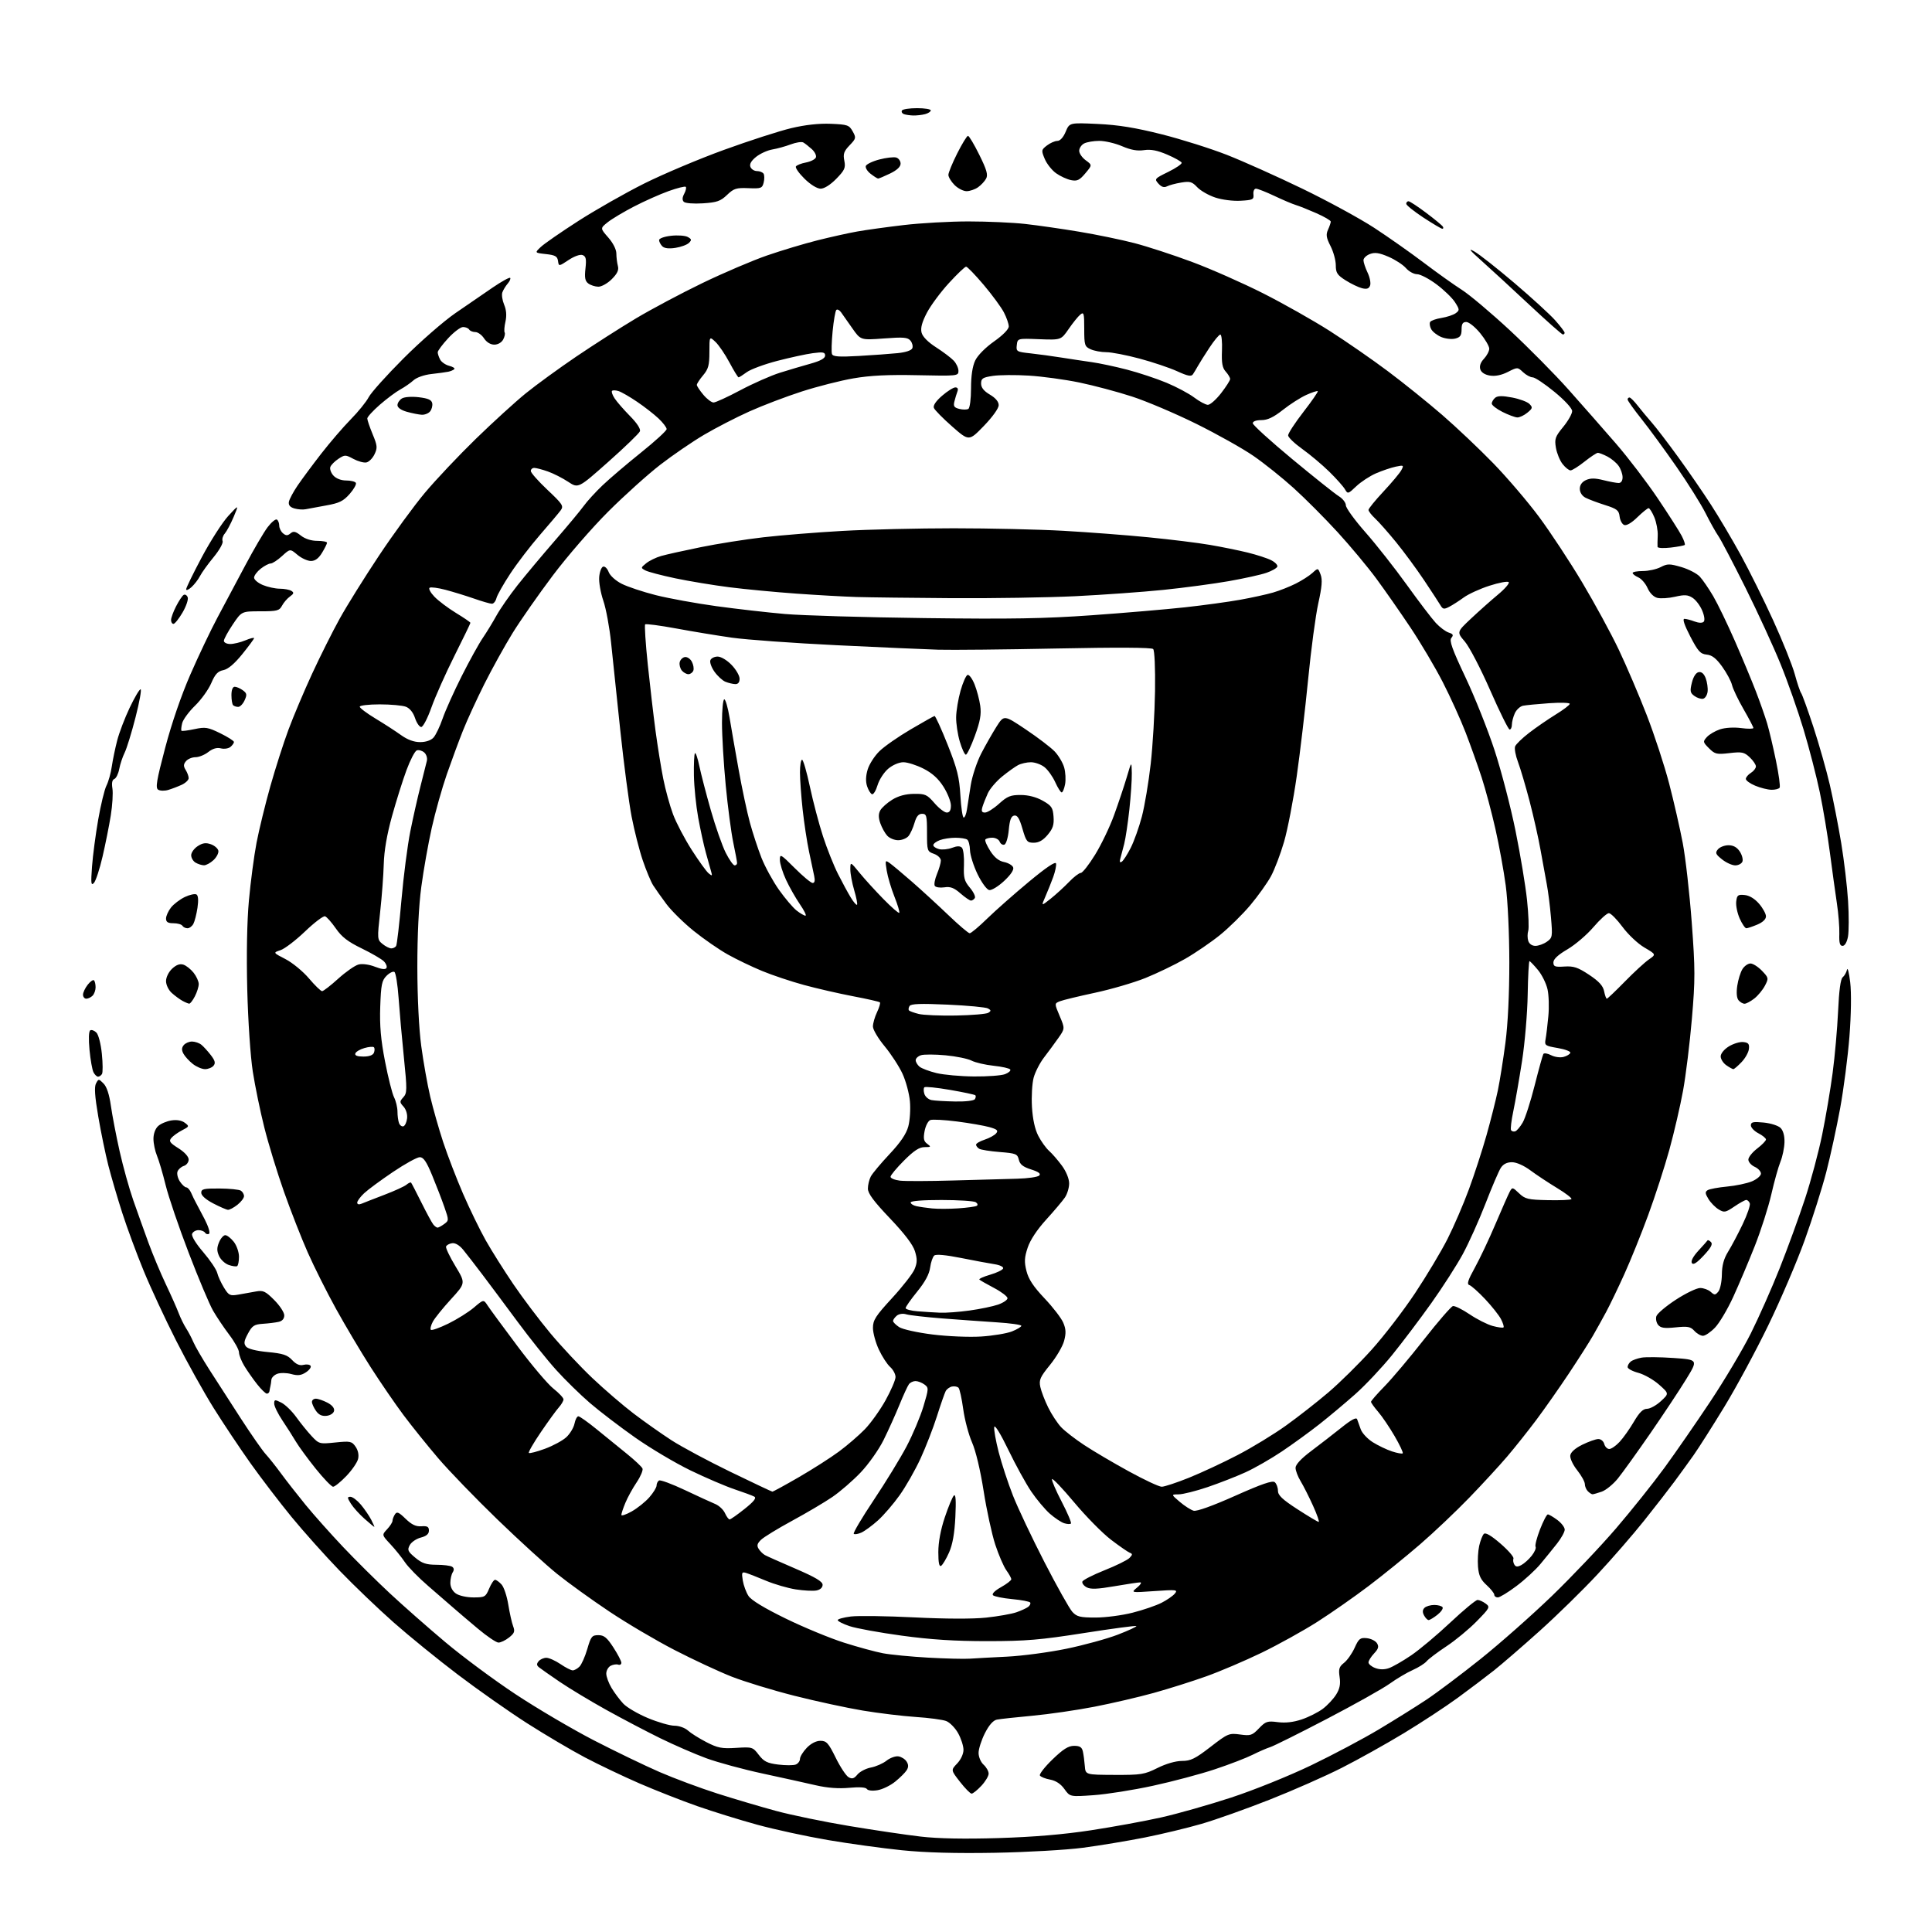 <?xml version="1.0" encoding="UTF-8" standalone="no"?>
<svg 
  version="1.1" 
  xmlns="http://www.w3.org/2000/svg" 
  xmlns:xlink="http://www.w3.org/1999/xlink" 
  xmlns:svg="http://www.w3.org/2000/svg"
  xmlns:rdf="http://www.w3.org/1999/02/22-rdf-syntax-ns#"
  xmlns:cc="http://creativecommons.org/ns#"
  xmlns:dc="http://purl.org/dc/elements/1.1/"
  viewBox="0 0 768 768"
  width="768"
  height="768"
>
<style>svg {background-color: white; }</style>"
<path stroke="none" fill="black" fill-rule="evenodd" d="M395.50,736.51C379.94,736.79 367.97,736.46 358.50,735.50C350.80,734.71 337.56,732.89 329.07,731.44C320.58,729.99 307.98,727.26 301.07,725.37C294.16,723.48 283.43,720.15 277.23,717.98C271.03,715.81 260.68,711.74 254.23,708.95C247.78,706.15 238.00,701.49 232.50,698.59C227.00,695.69 216.65,689.57 209.50,685.00C202.35,680.42 189.97,671.73 182.00,665.68C174.03,659.64 162.54,650.30 156.48,644.94C150.41,639.58 140.74,630.32 134.98,624.35C129.21,618.38 120.63,608.77 115.89,603.00C111.16,597.22 103.83,587.64 99.61,581.71C95.40,575.78 88.79,565.88 84.93,559.71C81.07,553.54 74.36,541.50 70.02,532.93C65.68,524.37 59.86,511.87 57.10,505.14C54.33,498.42 50.52,488.10 48.62,482.21C46.72,476.32 44.22,467.80 43.07,463.29C41.92,458.77 40.11,450.02 39.06,443.84C37.68,435.76 37.43,432.06 38.17,430.68C39.19,428.78 39.23,428.79 41.15,430.71C42.43,431.98 43.44,435.05 44.08,439.58C44.62,443.39 46.18,451.51 47.55,457.63C48.93,463.76 51.37,472.53 52.98,477.13C54.59,481.74 57.30,489.32 59.01,494.00C60.72,498.68 63.83,506.10 65.92,510.50C68.01,514.90 70.31,520.08 71.03,522.00C71.76,523.92 73.08,526.62 73.97,528.00C74.87,529.38 76.17,531.85 76.87,533.50C77.56,535.15 80.44,540.10 83.25,544.50C86.06,548.90 91.72,557.67 95.82,564.00C99.92,570.33 104.31,576.62 105.58,578.00C106.85,579.38 109.60,582.84 111.70,585.70C113.79,588.56 118.19,594.18 121.47,598.20C124.75,602.21 131.49,609.77 136.44,615.00C141.39,620.23 149.73,628.49 154.97,633.37C160.21,638.25 170.12,646.98 177.00,652.76C183.88,658.55 196.47,667.89 205.00,673.52C213.53,679.16 227.47,687.36 236.00,691.77C244.53,696.17 256.31,701.85 262.19,704.41C268.07,706.96 278.42,710.81 285.19,712.97C291.96,715.13 302.45,718.23 308.50,719.87C314.55,721.51 327.60,724.20 337.50,725.85C347.40,727.51 360.23,729.40 366.00,730.07C372.97,730.88 383.40,731.07 397.00,730.66C410.88,730.23 422.71,729.24 433.64,727.57C442.51,726.22 455.10,723.91 461.61,722.45C468.12,720.99 480.66,717.43 489.47,714.54C498.41,711.61 512.43,705.95 521.17,701.75C529.79,697.61 541.94,691.17 548.17,687.43C554.40,683.70 562.88,678.41 567.00,675.67C571.12,672.94 580.80,665.66 588.50,659.51C596.20,653.35 608.98,642.06 616.91,634.41C624.83,626.76 636.32,614.65 642.45,607.50C648.58,600.35 657.20,589.55 661.62,583.50C666.04,577.45 674.26,565.57 679.89,557.10C685.52,548.63 692.75,536.48 695.95,530.10C699.14,523.72 704.35,511.98 707.51,504.00C710.67,496.02 715.18,483.65 717.53,476.50C719.88,469.35 722.95,457.88 724.35,451.00C725.76,444.12 727.63,433.10 728.50,426.50C729.38,419.90 730.35,408.88 730.67,402.00C731.04,393.72 731.66,389.15 732.50,388.48C733.20,387.91 733.97,386.56 734.21,385.48C734.46,384.39 735.03,386.65 735.49,390.50C735.98,394.72 735.86,403.27 735.18,412.06C734.55,420.07 732.89,432.90 731.49,440.56C730.08,448.23 727.59,459.68 725.95,466.00C724.31,472.32 720.46,484.48 717.39,493.00C714.32,501.52 707.81,516.75 702.92,526.83C698.04,536.91 690.15,551.54 685.39,559.33C680.64,567.12 675.15,575.75 673.20,578.50C671.25,581.25 667.83,585.98 665.59,589.00C663.36,592.02 657.94,599.00 653.55,604.50C649.17,610.00 640.84,619.59 635.04,625.81C629.24,632.04 618.90,642.16 612.05,648.31C605.19,654.47 597.03,661.52 593.91,664.00C590.78,666.48 584.30,671.37 579.50,674.89C574.70,678.40 565.03,684.75 558.02,688.99C551.00,693.24 539.91,699.43 533.38,702.74C526.85,706.06 513.92,711.76 504.66,715.41C495.40,719.06 483.25,723.38 477.66,725.00C472.07,726.63 461.88,729.08 455.00,730.45C448.12,731.81 437.10,733.64 430.50,734.51C423.90,735.38 408.15,736.28 395.50,736.51zM434.73,713.61C425.33,714.27 425.33,714.27 423.12,711.17C421.67,709.13 419.73,707.85 417.45,707.42C415.54,707.07 413.71,706.34 413.38,705.80C413.05,705.27 415.29,702.39 418.37,699.41C422.61,695.31 424.68,694.00 426.96,694.00C429.26,694.00 430.08,694.53 430.46,696.25C430.74,697.49 431.08,700.08 431.23,702.00C431.50,705.50 431.50,705.50 443.00,705.55C453.64,705.59 454.92,705.39 460.12,702.80C463.54,701.10 467.36,700.00 469.86,700.00C473.32,700.00 475.11,699.12 481.18,694.43C488.10,689.08 488.56,688.89 492.95,689.49C497.12,690.07 497.76,689.86 500.45,687.05C503.13,684.26 503.80,684.04 507.95,684.58C510.98,684.97 514.17,684.61 517.50,683.48C520.25,682.55 524.00,680.66 525.84,679.28C527.67,677.90 530.05,675.36 531.13,673.63C532.57,671.33 532.94,669.48 532.52,666.66C532.04,663.45 532.33,662.53 534.29,660.99C535.58,659.97 537.47,657.29 538.49,655.02C540.13,651.38 540.70,650.93 543.32,651.20C544.96,651.36 546.78,652.27 547.37,653.21C548.20,654.54 547.95,655.43 546.22,657.27C545.00,658.57 544.00,660.17 544.00,660.84C544.00,661.50 545.20,662.51 546.67,663.06C548.42,663.73 550.29,663.75 552.12,663.11C553.66,662.57 557.63,660.29 560.96,658.03C564.29,655.77 571.30,649.89 576.54,644.96C581.79,640.03 586.65,636.00 587.35,636.00C588.05,636.00 589.49,636.65 590.56,637.44C592.42,638.82 592.27,639.12 587.00,644.50C583.98,647.59 578.57,652.06 574.98,654.43C571.40,656.80 567.85,659.48 567.10,660.38C566.35,661.28 563.86,662.85 561.58,663.86C559.29,664.87 555.17,667.32 552.42,669.29C549.68,671.26 538.42,677.57 527.41,683.31C516.41,689.05 506.30,694.08 504.95,694.50C503.60,694.92 500.45,696.29 497.95,697.54C495.45,698.80 488.70,701.40 482.95,703.31C477.20,705.23 466.12,708.18 458.32,709.87C450.52,711.57 439.90,713.25 434.73,713.61zM386.23,713.00C385.70,713.00 383.63,710.89 381.62,708.32C377.97,703.64 377.97,703.64 380.49,701.01C381.95,699.48 383.00,697.22 383.00,695.58C383.00,694.04 382.03,691.05 380.85,688.94C379.67,686.84 377.53,684.67 376.10,684.13C374.67,683.59 369.23,682.86 364.00,682.52C358.77,682.17 349.32,681.03 343.00,679.98C336.68,678.93 324.42,676.28 315.76,674.09C307.10,671.90 295.85,668.46 290.76,666.45C285.67,664.44 275.50,659.70 268.17,655.92C260.83,652.14 249.13,645.24 242.17,640.58C235.20,635.93 225.90,629.22 221.50,625.68C217.10,622.14 206.42,612.41 197.77,604.05C189.12,595.69 178.51,584.72 174.20,579.67C169.90,574.63 163.68,566.90 160.39,562.50C157.10,558.10 151.24,549.55 147.36,543.50C143.49,537.45 137.30,527.03 133.60,520.34C129.91,513.66 124.83,503.53 122.32,497.84C119.80,492.15 115.55,481.29 112.87,473.69C110.19,466.10 106.68,454.63 105.07,448.19C103.45,441.76 101.39,431.77 100.49,426.00C99.56,420.03 98.61,405.96 98.29,393.40C97.94,379.43 98.18,366.36 98.95,357.90C99.62,350.53 100.98,340.23 101.98,335.00C102.99,329.77 105.45,319.68 107.46,312.56C109.47,305.44 112.71,295.32 114.67,290.06C116.62,284.80 120.84,274.82 124.04,267.88C127.24,260.94 132.20,251.04 135.06,245.88C137.92,240.72 144.92,229.49 150.62,220.93C156.31,212.37 164.53,201.12 168.87,195.93C173.22,190.74 182.33,181.09 189.13,174.47C195.94,167.85 204.88,159.70 209.01,156.35C213.14,153.00 222.14,146.45 229.01,141.79C235.88,137.14 246.56,130.30 252.75,126.60C258.94,122.90 270.86,116.56 279.25,112.51C287.64,108.46 299.19,103.53 304.92,101.55C310.65,99.57 319.65,96.87 324.92,95.54C330.19,94.22 337.33,92.63 340.79,92.02C344.26,91.40 352.58,90.25 359.29,89.46C366.01,88.67 377.57,88.02 385.00,88.02C392.43,88.02 402.55,88.47 407.50,89.02C412.45,89.57 422.12,90.96 429.00,92.11C435.88,93.25 445.77,95.30 450.98,96.65C456.19,98.01 466.54,101.39 473.98,104.17C481.42,106.94 494.07,112.54 502.11,116.60C510.14,120.66 522.07,127.40 528.61,131.57C535.15,135.75 545.57,142.96 551.76,147.61C557.96,152.25 567.63,160.04 573.26,164.91C578.89,169.78 588.04,178.44 593.60,184.16C599.15,189.88 607.35,199.48 611.82,205.50C616.28,211.52 623.99,223.21 628.93,231.49C633.87,239.77 640.41,251.78 643.46,258.20C646.51,264.61 651.51,276.30 654.57,284.18C657.63,292.05 661.66,304.35 663.52,311.50C665.38,318.65 667.81,329.28 668.92,335.13C670.03,340.98 671.63,355.15 672.49,366.63C673.88,385.31 673.89,389.34 672.55,405.00C671.73,414.62 670.15,427.45 669.05,433.50C667.95,439.55 665.50,450.12 663.61,457.00C661.71,463.88 657.92,475.57 655.19,483.00C652.47,490.43 648.19,501.00 645.70,506.50C643.21,512.00 639.96,518.75 638.48,521.50C637.00,524.25 634.63,528.52 633.20,531.00C631.78,533.48 627.47,540.23 623.64,546.00C619.80,551.77 613.96,560.10 610.66,564.50C607.36,568.90 602.17,575.42 599.12,579.00C596.07,582.58 589.29,589.95 584.04,595.38C578.79,600.81 569.98,609.17 564.45,613.94C558.92,618.72 549.74,626.15 544.04,630.47C538.35,634.78 529.15,641.21 523.59,644.75C518.04,648.28 508.10,653.79 501.50,656.99C494.90,660.18 485.00,664.41 479.50,666.37C474.00,668.34 464.60,671.31 458.60,672.97C452.61,674.63 442.01,677.10 435.05,678.45C428.08,679.81 417.01,681.42 410.44,682.03C403.87,682.63 397.49,683.33 396.26,683.58C394.79,683.88 393.15,685.75 391.51,688.98C390.13,691.71 389.00,695.23 389.00,696.81C389.00,698.42 389.88,700.49 391.00,701.50C392.10,702.50 393.00,704.09 393.00,705.05C393.00,706.01 391.69,708.19 390.10,709.89C388.50,711.60 386.76,713.00 386.23,713.00zM348.80,711.64C346.74,711.98 344.98,711.77 344.59,711.15C344.17,710.47 341.63,710.30 337.58,710.68C333.36,711.07 328.91,710.74 324.36,709.69C320.59,708.81 311.10,706.72 303.27,705.03C295.45,703.35 285.32,700.60 280.77,698.93C276.22,697.26 268.00,693.68 262.50,690.99C257.00,688.29 247.32,683.21 241.00,679.70C234.68,676.19 226.35,671.17 222.50,668.56C218.65,665.94 214.93,663.33 214.24,662.77C213.29,661.99 213.26,661.40 214.11,660.37C214.73,659.62 216.11,659.00 217.18,659.00C218.24,659.00 220.76,660.12 222.79,661.50C224.81,662.88 227.00,664.00 227.66,664.00C228.32,664.00 229.53,663.32 230.36,662.50C231.18,661.67 232.58,658.52 233.46,655.50C234.90,650.52 235.32,650.00 237.86,650.00C240.12,650.00 241.28,650.95 243.83,654.89C245.57,657.58 247.00,660.32 247.00,660.97C247.00,661.63 246.44,661.96 245.75,661.72C245.06,661.47 243.71,661.68 242.75,662.17C241.79,662.67 241.00,664.07 241.00,665.29C241.01,666.50 241.95,669.08 243.11,671.00C244.26,672.92 246.36,675.73 247.76,677.22C249.17,678.72 253.60,681.31 257.59,682.97C261.59,684.64 266.33,686.00 268.12,686.00C269.91,686.00 272.29,686.85 273.44,687.89C274.57,688.93 277.87,691.01 280.77,692.51C285.33,694.86 286.93,695.17 292.62,694.81C299.04,694.40 299.25,694.47 301.63,697.59C303.65,700.23 304.98,700.89 309.33,701.44C312.23,701.80 315.36,701.80 316.30,701.44C317.23,701.08 318.00,700.07 318.00,699.20C318.00,698.32 319.21,696.35 320.69,694.80C322.36,693.06 324.42,692.00 326.13,692.00C328.54,692.00 329.31,692.85 332.20,698.71C334.01,702.40 336.32,705.88 337.31,706.46C338.74,707.28 339.49,707.05 340.85,705.40C341.80,704.25 344.20,703.00 346.19,702.62C348.17,702.25 350.97,701.03 352.40,699.90C353.82,698.78 355.96,698.00 357.14,698.18C358.33,698.36 359.79,699.29 360.39,700.25C361.18,701.50 361.18,702.48 360.41,703.70C359.82,704.64 357.77,706.68 355.84,708.24C353.92,709.80 350.75,711.33 348.80,711.64zM385.50,659.35C387.70,659.20 394.39,658.83 400.38,658.54C406.36,658.24 416.93,656.84 423.88,655.41C430.82,653.98 440.02,651.46 444.32,649.81C448.62,648.16 451.95,646.61 451.71,646.38C451.48,646.15 442.11,647.40 430.89,649.16C413.54,651.89 407.82,652.37 392.50,652.38C379.47,652.38 370.06,651.78 358.42,650.19C349.57,648.98 340.23,647.28 337.67,646.40C335.10,645.53 333.00,644.46 333.00,644.02C333.00,643.59 335.36,642.94 338.25,642.58C341.14,642.23 352.50,642.39 363.50,642.94C375.85,643.56 386.75,643.59 392.00,643.03C396.68,642.53 402.07,641.58 404.00,640.92C405.93,640.25 408.06,639.27 408.74,638.74C409.42,638.21 409.77,637.44 409.52,637.03C409.27,636.63 406.04,636.01 402.35,635.67C398.66,635.32 395.23,634.63 394.73,634.13C394.19,633.59 395.46,632.30 397.91,630.93C400.16,629.67 402.00,628.25 402.00,627.78C402.00,627.30 401.12,625.70 400.04,624.21C398.97,622.72 396.98,618.12 395.63,614.00C394.28,609.88 392.20,600.29 391.01,592.70C389.71,584.41 387.87,576.70 386.40,573.38C385.06,570.34 383.48,564.40 382.90,560.18C382.32,555.95 381.48,552.12 381.03,551.66C380.58,551.19 379.43,550.97 378.46,551.16C377.50,551.35 376.36,552.17 375.92,553.00C375.49,553.83 373.92,558.33 372.44,563.00C370.96,567.67 368.01,575.25 365.90,579.84C363.78,584.43 360.05,590.98 357.61,594.39C355.18,597.81 351.32,602.29 349.04,604.35C346.76,606.41 343.79,608.59 342.44,609.21C341.09,609.82 339.72,610.05 339.38,609.71C339.05,609.38 342.62,603.34 347.32,596.30C352.03,589.26 357.89,579.67 360.36,575.00C362.82,570.33 365.84,563.17 367.07,559.09C369.21,551.94 369.23,551.64 367.45,550.34C366.44,549.60 364.86,549.00 363.93,549.00C363.00,549.00 361.82,549.56 361.31,550.25C360.79,550.94 359.09,554.65 357.52,558.50C355.95,562.35 353.12,568.62 351.23,572.44C349.33,576.27 345.26,582.03 342.14,585.31C339.04,588.57 333.97,592.96 330.88,595.07C327.80,597.17 320.60,601.43 314.88,604.53C309.17,607.63 303.61,611.03 302.51,612.10C300.99,613.58 300.77,614.41 301.58,615.70C302.16,616.62 303.28,617.73 304.07,618.17C304.86,618.61 310.34,621.05 316.25,623.59C324.15,626.99 327.00,628.69 327.00,629.99C327.00,631.08 326.05,631.95 324.54,632.24C323.18,632.50 319.48,632.30 316.32,631.81C313.16,631.31 307.85,629.77 304.53,628.38C301.21,626.99 297.64,625.59 296.59,625.27C294.90,624.75 294.75,625.08 295.27,628.26C295.59,630.23 296.61,633.01 297.55,634.43C298.65,636.11 303.86,639.27 312.37,643.42C319.59,646.94 330.00,651.24 335.50,652.98C341.00,654.73 347.98,656.63 351.00,657.20C354.02,657.77 362.12,658.55 369.00,658.94C375.88,659.32 383.30,659.51 385.50,659.35zM198.12,652.95C197.23,652.92 193.57,650.45 190.00,647.45C186.43,644.46 182.09,640.77 180.37,639.26C178.65,637.74 174.10,633.80 170.27,630.50C166.43,627.20 162.24,622.92 160.96,621.00C159.67,619.08 157.08,615.85 155.19,613.84C151.76,610.17 151.76,610.17 153.88,607.90C155.05,606.65 156.01,605.15 156.02,604.56C156.02,603.98 156.45,602.83 156.97,602.01C157.76,600.77 158.47,601.06 161.22,603.73C163.65,606.08 165.33,606.88 167.52,606.72C169.88,606.55 170.50,606.90 170.50,608.44C170.50,609.78 169.51,610.63 167.27,611.21C165.50,611.67 163.52,613.02 162.88,614.22C161.85,616.14 162.11,616.73 165.07,619.20C167.76,621.44 169.42,622.00 173.46,622.02C176.23,622.02 179.04,622.37 179.70,622.79C180.49,623.29 180.58,624.05 179.96,625.03C179.45,625.84 179.02,627.71 179.02,629.19C179.01,630.86 179.85,632.48 181.22,633.44C182.48,634.32 185.52,635.00 188.21,635.00C192.71,635.00 193.05,634.81 194.44,631.50C195.24,629.58 196.30,628.00 196.79,628.00C197.29,628.00 198.45,628.84 199.38,629.87C200.31,630.89 201.51,634.49 202.05,637.85C202.60,641.22 203.46,645.09 203.98,646.45C204.77,648.52 204.50,649.24 202.32,650.96C200.90,652.08 199.00,652.98 198.12,652.95zM567.90,644.00C567.44,644.00 566.63,643.17 566.08,642.15C565.40,640.88 565.45,639.95 566.25,639.15C566.88,638.52 568.63,638.00 570.14,638.00C571.65,638.00 573.14,638.41 573.45,638.92C573.76,639.43 572.83,640.78 571.37,641.92C569.92,643.06 568.36,644.00 567.90,644.00zM435.51,643.00C439.46,643.00 446.09,642.13 450.26,641.06C454.43,640.00 459.59,638.23 461.74,637.13C463.88,636.04 466.26,634.40 467.01,633.48C468.29,631.94 467.69,631.87 458.95,632.48C449.50,633.14 449.50,633.14 452.00,631.09C453.38,629.97 453.94,629.03 453.25,629.02C452.56,629.01 447.96,629.70 443.03,630.55C436.25,631.72 433.54,631.82 431.96,630.98C430.82,630.37 430.05,629.35 430.26,628.71C430.47,628.08 434.44,626.05 439.07,624.20C443.71,622.36 448.18,620.15 449.00,619.30C450.22,618.05 450.25,617.67 449.16,617.27C448.42,616.99 445.04,614.66 441.66,612.08C438.27,609.50 431.68,602.81 427.00,597.21C422.32,591.61 418.36,587.46 418.18,587.98C418.00,588.50 419.75,592.56 422.06,597.00C424.37,601.44 426.01,605.32 425.71,605.63C425.40,605.93 424.19,605.88 423.01,605.50C421.83,605.13 419.29,603.43 417.35,601.74C415.42,600.04 412.09,596.08 409.95,592.93C407.82,589.79 403.72,582.33 400.84,576.36C397.77,569.99 395.45,566.22 395.23,567.24C395.03,568.19 395.82,572.69 396.99,577.24C398.16,581.78 400.71,589.55 402.66,594.50C404.61,599.45 410.25,611.38 415.20,621.00C420.15,630.62 425.14,639.51 426.28,640.75C428.06,642.68 429.36,643.00 435.51,643.00zM595.40,635.00C594.63,635.00 594.00,634.52 594.00,633.94C594.00,633.36 592.63,631.63 590.95,630.10C588.59,627.95 587.82,626.29 587.53,622.77C587.33,620.27 587.54,616.54 588.00,614.49C588.47,612.43 589.30,610.30 589.85,609.75C590.51,609.09 592.71,610.36 596.45,613.59C599.53,616.25 601.86,618.93 601.62,619.55C601.38,620.17 601.54,621.25 601.97,621.94C602.55,622.90 603.25,622.94 604.80,622.11C605.92,621.51 607.77,619.83 608.91,618.39C610.04,616.95 610.72,615.36 610.41,614.86C610.11,614.36 610.90,611.27 612.17,607.98C613.45,604.69 614.85,602.00 615.29,602.00C615.72,602.00 617.41,602.98 619.04,604.19C620.67,605.39 622.00,607.13 622.00,608.05C622.00,608.97 620.62,611.47 618.93,613.61C617.24,615.75 614.28,619.40 612.34,621.73C610.41,624.06 606.12,628.00 602.81,630.48C599.51,632.97 596.17,635.00 595.40,635.00zM374.11,622.43C373.34,622.91 373.00,621.24 373.00,616.99C373.00,613.06 373.92,608.09 375.57,603.18C376.98,598.95 378.61,595.05 379.18,594.50C379.91,593.80 380.09,596.39 379.77,603.01C379.45,609.59 378.67,613.95 377.27,617.13C376.14,619.67 374.73,622.05 374.11,622.43zM148.78,606.96C148.62,606.94 146.87,605.48 144.87,603.71C142.87,601.95 140.46,599.26 139.50,597.75C138.01,595.37 137.98,595.00 139.30,595.00C140.14,595.00 142.00,596.40 143.45,598.12C144.89,599.84 146.74,602.54 147.56,604.12C148.38,605.70 148.93,606.98 148.78,606.96zM524.19,604.98C524.57,604.99 523.55,602.09 521.94,598.53C520.33,594.97 518.11,590.59 517.01,588.78C515.91,586.98 515.01,584.59 515.00,583.49C515.00,582.19 517.20,579.82 521.25,576.78C524.69,574.20 530.09,570.01 533.26,567.48C537.18,564.33 539.16,563.28 539.48,564.18C539.73,564.91 540.39,566.72 540.93,568.21C541.48,569.71 543.63,572.00 545.71,573.31C547.80,574.62 551.22,576.26 553.32,576.95C555.42,577.64 557.35,577.99 557.61,577.72C557.87,577.46 556.42,574.38 554.38,570.87C552.34,567.37 549.40,563.02 547.84,561.22C546.28,559.41 545.00,557.62 545.00,557.24C545.00,556.87 547.44,554.07 550.42,551.03C553.39,547.99 560.42,539.65 566.03,532.50C571.64,525.35 576.83,519.36 577.56,519.19C578.29,519.01 581.28,520.49 584.20,522.46C587.11,524.43 591.23,526.51 593.35,527.09C595.47,527.66 597.41,527.92 597.67,527.66C597.93,527.40 597.47,525.91 596.65,524.34C595.83,522.78 592.98,519.20 590.33,516.38C587.67,513.57 584.87,511.07 584.09,510.83C583.01,510.50 583.52,508.89 586.26,503.95C588.22,500.40 591.92,492.60 594.46,486.60C597.01,480.61 599.56,474.82 600.13,473.75C601.15,471.86 601.26,471.88 603.84,474.34C606.24,476.64 607.37,476.91 615.28,477.08C620.11,477.19 624.33,477.00 624.66,476.67C624.99,476.34 622.45,474.37 619.01,472.29C615.57,470.20 610.78,467.04 608.37,465.25C605.74,463.30 602.80,462.00 601.01,462.00C599.03,462.00 597.56,462.75 596.59,464.25C595.79,465.49 593.04,471.90 590.49,478.50C587.93,485.10 583.88,494.10 581.50,498.50C579.11,502.90 573.48,511.68 568.98,518.00C564.48,524.33 557.47,533.60 553.41,538.62C549.35,543.63 542.75,550.64 538.76,554.18C534.77,557.72 528.35,563.10 524.50,566.13C520.65,569.16 513.95,574.03 509.60,576.95C505.26,579.87 498.74,583.61 495.10,585.26C491.47,586.92 484.70,589.56 480.06,591.14C475.42,592.71 470.25,594.01 468.56,594.03C465.50,594.05 465.50,594.05 469.00,597.03C470.93,598.66 473.40,600.24 474.50,600.54C475.73,600.87 482.08,598.59 490.99,594.61C501.55,589.90 505.81,588.43 506.74,589.20C507.43,589.77 508.00,591.30 508.00,592.58C508.00,594.39 509.73,596.04 515.75,599.94C520.01,602.70 523.81,604.97 524.19,604.98zM290.03,604.00C290.42,604.00 293.09,602.13 295.96,599.84C299.70,596.86 300.80,595.47 299.84,594.93C299.10,594.52 295.57,593.21 292.00,592.02C288.43,590.82 280.55,587.45 274.50,584.52C268.45,581.59 258.55,575.71 252.50,571.46C246.45,567.21 238.35,561.02 234.50,557.71C230.65,554.39 224.62,548.49 221.10,544.59C217.57,540.69 210.69,532.10 205.81,525.50C200.93,518.90 194.58,510.40 191.72,506.61C188.85,502.81 185.43,498.40 184.12,496.80C182.62,494.98 180.98,494.01 179.70,494.20C178.57,494.36 177.50,494.97 177.31,495.54C177.13,496.11 178.80,499.62 181.04,503.33C185.11,510.07 185.11,510.07 179.28,516.44C176.07,519.94 172.82,523.98 172.05,525.40C171.29,526.83 170.94,528.28 171.28,528.62C171.62,528.96 174.74,527.85 178.20,526.16C181.67,524.46 186.24,521.60 188.37,519.79C192.23,516.50 192.23,516.50 193.86,519.00C194.76,520.38 200.10,527.64 205.72,535.14C211.34,542.65 217.75,550.22 219.97,551.98C222.19,553.73 224.00,555.66 224.00,556.27C224.00,556.88 223.17,558.30 222.16,559.44C221.14,560.57 217.93,565.00 215.02,569.27C212.10,573.55 209.95,577.28 210.23,577.56C210.51,577.84 213.38,577.10 216.62,575.91C219.85,574.72 223.69,572.65 225.14,571.29C226.59,569.94 228.05,567.52 228.37,565.92C228.69,564.31 229.38,563.00 229.91,563.00C230.43,563.00 233.76,565.36 237.30,568.25C240.83,571.14 246.23,575.52 249.30,578.00C252.36,580.48 255.10,583.06 255.40,583.75C255.69,584.43 254.65,586.91 253.08,589.25C251.50,591.59 249.49,595.24 248.61,597.37C247.72,599.50 247.00,601.67 247.00,602.19C247.00,602.70 248.85,602.09 251.11,600.82C253.38,599.54 256.53,597.02 258.11,595.22C259.70,593.41 261.00,591.30 261.00,590.52C261.00,589.75 261.44,588.85 261.97,588.52C262.50,588.19 267.11,589.90 272.22,592.31C277.32,594.73 282.74,597.21 284.26,597.84C285.79,598.46 287.55,600.10 288.18,601.49C288.81,602.87 289.64,604.00 290.03,604.00zM633.05,594.00C632.69,594.00 631.86,593.46 631.20,592.80C630.54,592.14 630.00,590.85 630.00,589.94C630.00,589.02 628.63,586.55 626.96,584.44C625.27,582.32 624.04,579.70 624.21,578.56C624.39,577.26 626.16,575.69 629.00,574.29C631.48,573.08 634.33,572.06 635.34,572.04C636.37,572.02 637.42,572.89 637.71,574.00C638.00,575.10 638.90,576.00 639.72,576.00C640.53,576.00 642.39,574.71 643.85,573.13C645.31,571.55 647.85,567.96 649.50,565.15C651.67,561.45 653.11,560.03 654.73,560.02C655.96,560.01 658.44,558.64 660.23,556.98C663.50,553.96 663.50,553.96 659.50,550.41C657.30,548.46 653.59,546.35 651.25,545.72C648.91,545.10 647.00,544.06 647.00,543.42C647.00,542.77 647.56,541.79 648.25,541.24C648.94,540.68 650.85,539.99 652.50,539.69C654.15,539.39 659.90,539.45 665.27,539.82C675.04,540.50 675.04,540.50 670.27,548.28C667.65,552.56 661.23,562.24 656.00,569.81C650.77,577.37 644.98,585.43 643.13,587.72C641.27,590.02 638.39,592.36 636.73,592.95C635.06,593.53 633.41,594.00 633.05,594.00zM307.02,592.95C307.30,592.98 312.02,590.40 317.52,587.22C323.01,584.05 330.20,579.45 333.49,577.02C336.79,574.58 341.42,570.59 343.78,568.16C346.14,565.73 349.85,560.53 352.03,556.62C354.20,552.70 355.98,548.56 355.99,547.40C355.99,546.25 355.04,544.45 353.86,543.40C352.68,542.36 350.66,539.25 349.37,536.50C348.08,533.75 347.02,529.87 347.01,527.89C347.00,524.77 348.05,523.14 354.60,516.02C358.78,511.48 362.81,506.31 363.55,504.53C364.63,501.94 364.67,500.52 363.71,497.40C362.91,494.79 359.62,490.46 353.76,484.30C347.32,477.54 345.00,474.41 345.00,472.49C345.00,471.05 345.52,468.89 346.15,467.68C346.78,466.48 350.13,462.48 353.60,458.78C357.97,454.13 360.26,450.75 361.06,447.78C361.70,445.43 361.99,440.94 361.71,437.81C361.43,434.68 360.10,429.73 358.75,426.81C357.40,423.89 354.20,418.98 351.65,415.90C349.09,412.82 347.00,409.29 347.00,408.05C347.00,406.81 347.73,404.26 348.63,402.37C349.53,400.48 350.04,398.71 349.78,398.45C349.51,398.18 344.68,397.08 339.03,396.01C333.39,394.93 324.63,392.92 319.57,391.54C314.50,390.16 307.04,387.67 302.98,385.99C298.92,384.32 292.76,381.36 289.30,379.42C285.83,377.48 279.73,373.26 275.75,370.05C271.76,366.83 266.87,362.01 264.89,359.35C262.90,356.68 260.54,353.34 259.64,351.93C258.74,350.51 256.88,346.05 255.51,342.02C254.13,337.98 252.14,330.14 251.07,324.59C250.00,319.04 247.99,303.70 246.59,290.50C245.19,277.30 243.54,261.55 242.92,255.50C242.30,249.45 240.91,241.93 239.83,238.79C238.76,235.65 238.01,231.41 238.19,229.37C238.36,227.33 239.06,225.47 239.74,225.25C240.43,225.02 241.42,225.98 241.95,227.38C242.50,228.82 244.72,230.84 247.11,232.05C249.41,233.23 255.51,235.26 260.66,236.57C265.81,237.87 276.66,239.85 284.76,240.96C292.87,242.07 305.12,243.47 312.00,244.07C318.88,244.67 343.85,245.41 367.50,245.70C401.92,246.14 415.19,245.91 434.00,244.57C446.93,243.65 463.57,242.23 471.00,241.42C478.43,240.61 488.32,239.25 493.00,238.41C497.68,237.57 503.57,236.28 506.09,235.54C508.62,234.81 512.67,233.21 515.09,231.99C517.52,230.77 520.50,228.86 521.72,227.74C523.94,225.71 523.94,225.71 524.96,228.40C525.73,230.42 525.50,233.25 524.05,239.79C522.98,244.58 521.16,258.18 520.01,270.00C518.85,281.82 516.81,299.20 515.46,308.61C514.12,318.01 511.86,329.70 510.45,334.58C509.03,339.46 506.68,345.65 505.22,348.33C503.77,351.01 500.07,356.18 497.01,359.83C493.95,363.47 488.53,368.80 484.97,371.68C481.41,374.56 475.16,378.83 471.08,381.17C467.00,383.51 459.89,386.93 455.28,388.79C450.67,390.64 441.63,393.28 435.20,394.65C428.76,396.03 422.52,397.54 421.31,398.02C419.13,398.90 419.13,398.90 421.24,403.89C423.35,408.88 423.35,408.88 420.67,412.69C419.19,414.79 416.64,418.26 414.99,420.40C413.34,422.55 411.50,426.15 410.89,428.40C410.28,430.66 409.98,435.88 410.22,440.00C410.51,444.88 411.39,448.90 412.73,451.50C413.86,453.70 415.80,456.40 417.04,457.50C418.28,458.60 420.58,461.26 422.15,463.40C423.84,465.72 425.00,468.57 425.00,470.43C425.00,472.15 424.24,474.67 423.31,476.03C422.38,477.39 419.03,481.35 415.86,484.84C412.23,488.83 409.51,492.95 408.51,495.98C407.21,499.89 407.12,501.60 408.04,505.25C408.86,508.52 410.81,511.46 415.22,516.12C418.55,519.63 421.90,523.98 422.66,525.79C423.74,528.33 423.82,529.97 422.99,533.05C422.40,535.24 419.88,539.52 417.39,542.58C413.46,547.41 412.96,548.54 413.54,551.32C413.91,553.07 415.32,556.75 416.68,559.50C418.03,562.25 420.35,565.77 421.82,567.33C423.29,568.89 427.43,572.09 431.00,574.44C434.57,576.80 442.53,581.49 448.68,584.86C454.83,588.24 460.73,591.00 461.80,591.00C462.87,591.00 467.74,589.39 472.62,587.43C477.51,585.46 486.23,581.40 492.00,578.39C497.77,575.39 506.40,570.13 511.16,566.71C515.93,563.30 523.53,557.35 528.05,553.50C532.57,549.65 540.30,542.03 545.22,536.56C550.14,531.10 557.92,520.97 562.51,514.06C567.10,507.15 572.90,497.45 575.41,492.50C577.91,487.55 581.74,478.69 583.90,472.81C586.07,466.93 589.22,457.26 590.90,451.31C592.58,445.37 594.60,437.35 595.41,433.50C596.21,429.65 597.57,421.12 598.43,414.54C599.41,407.05 599.99,395.10 599.98,382.54C599.97,371.08 599.36,358.01 598.55,352.00C597.78,346.23 595.94,336.13 594.46,329.57C592.98,323.00 590.52,313.78 588.99,309.07C587.45,304.35 584.58,296.31 582.61,291.19C580.63,286.06 576.55,277.06 573.54,271.19C570.53,265.31 564.75,255.55 560.71,249.50C556.67,243.45 550.55,234.68 547.10,230.00C543.65,225.32 536.71,217.00 531.67,211.49C526.63,205.99 518.79,198.12 514.25,194.02C509.72,189.92 502.52,184.16 498.25,181.22C493.99,178.28 483.75,172.54 475.50,168.46C467.25,164.38 455.77,159.51 450.00,157.63C444.23,155.75 434.80,153.24 429.05,152.05C423.30,150.86 414.26,149.63 408.97,149.31C403.68,148.98 397.25,149.04 394.68,149.42C390.64,150.03 390.00,150.44 390.00,152.46C390.00,154.08 391.09,155.44 393.50,156.87C395.76,158.20 397.00,159.69 397.00,161.07C397.00,162.31 394.55,165.74 391.10,169.31C385.19,175.41 385.19,175.41 378.50,169.54C374.82,166.31 371.55,162.98 371.23,162.15C370.86,161.19 372.05,159.43 374.49,157.32C376.60,155.49 378.98,154.00 379.77,154.00C380.68,154.00 380.99,154.59 380.60,155.59C380.27,156.47 379.72,158.25 379.40,159.55C378.91,161.48 379.27,162.03 381.35,162.55C382.74,162.90 384.36,162.89 384.94,162.54C385.53,162.17 386.00,158.56 386.00,154.34C386.00,149.41 386.57,145.60 387.65,143.33C388.62,141.29 391.70,138.16 395.15,135.73C398.67,133.25 401.00,130.87 401.00,129.76C401.00,128.75 400.14,126.25 399.08,124.21C398.03,122.17 394.41,117.24 391.04,113.25C387.66,109.26 384.51,106.00 384.04,106.00C383.57,106.00 380.49,108.94 377.20,112.53C373.91,116.11 369.97,121.43 368.45,124.33C366.51,128.05 365.88,130.38 366.33,132.20C366.75,133.84 368.86,135.99 372.14,138.09C374.97,139.91 378.12,142.29 379.14,143.39C380.17,144.48 381.00,146.30 381.00,147.44C381.00,149.45 380.61,149.49 364.75,149.15C353.00,148.90 345.93,149.25 339.21,150.41C334.10,151.29 324.88,153.64 318.71,155.63C312.54,157.62 303.18,161.18 297.90,163.55C292.62,165.92 284.50,170.11 279.85,172.85C275.21,175.59 267.38,180.95 262.45,184.76C257.53,188.57 248.23,196.93 241.80,203.35C235.36,209.77 225.44,221.20 219.76,228.76C214.07,236.32 206.89,246.60 203.78,251.62C200.68,256.64 195.63,265.76 192.55,271.89C189.48,278.02 185.64,286.37 184.03,290.44C182.41,294.50 179.53,302.31 177.62,307.78C175.72,313.26 173.02,322.86 171.62,329.12C170.22,335.38 168.36,345.90 167.48,352.50C166.45,360.18 165.89,371.71 165.90,384.50C165.92,396.66 166.53,408.96 167.46,415.87C168.30,422.13 169.90,431.13 171.01,435.87C172.13,440.62 174.45,448.77 176.17,454.00C177.89,459.23 181.45,468.47 184.08,474.55C186.72,480.63 190.77,488.95 193.08,493.05C195.39,497.15 200.34,505.00 204.07,510.50C207.80,516.00 214.44,524.79 218.81,530.03C223.19,535.27 230.69,543.28 235.48,547.81C240.27,552.35 247.65,558.69 251.88,561.91C256.11,565.13 262.88,569.90 266.93,572.53C270.99,575.15 281.55,580.81 290.40,585.10C299.26,589.39 306.73,592.93 307.02,592.95zM132.42,591.00C131.78,591.00 128.65,587.75 125.47,583.79C122.29,579.82 118.75,574.98 117.60,573.04C116.45,571.09 114.05,567.32 112.26,564.65C110.47,561.98 109.00,558.98 109.00,557.98C109.00,556.31 109.24,556.27 111.82,557.56C113.37,558.33 116.04,560.92 117.76,563.31C119.48,565.70 122.23,569.10 123.87,570.86C126.81,574.00 127.00,574.06 133.29,573.41C139.24,572.80 139.83,572.92 141.33,575.06C142.34,576.50 142.72,578.34 142.35,579.93C142.02,581.35 139.91,584.41 137.67,586.75C135.42,589.09 133.06,591.00 132.42,591.00zM129.84,562.81C127.99,563.02 126.71,562.43 125.60,560.83C124.72,559.58 124.00,557.98 124.00,557.28C124.00,556.57 124.70,556.00 125.55,556.00C126.40,556.00 128.45,556.70 130.11,557.56C132.00,558.53 133.00,559.75 132.80,560.81C132.62,561.78 131.36,562.63 129.84,562.81zM106.08,554.00C105.58,554.00 103.84,552.31 102.21,550.25C100.58,548.19 98.30,544.92 97.13,543.00C95.96,541.08 95.01,538.64 95.00,537.59C95.00,536.54 93.26,533.39 91.13,530.59C89.01,527.79 86.11,523.47 84.68,520.99C83.26,518.52 78.91,508.19 75.02,498.04C71.12,487.90 67.00,475.80 65.86,471.16C64.72,466.52 63.16,461.23 62.39,459.39C61.63,457.56 61.00,454.54 61.00,452.69C61.00,450.65 61.75,448.63 62.88,447.61C63.91,446.68 66.27,445.68 68.13,445.39C70.25,445.05 72.22,445.39 73.44,446.30C75.31,447.70 75.28,447.81 72.37,449.31C70.71,450.17 68.79,451.55 68.10,452.38C67.05,453.64 67.50,454.29 70.93,456.45C73.38,458.00 75.00,459.79 75.00,460.95C75.00,462.00 74.14,463.14 73.09,463.47C72.04,463.80 70.91,464.80 70.57,465.68C70.23,466.56 70.65,468.34 71.50,469.64C72.35,470.94 73.50,472.00 74.05,472.00C74.60,472.00 75.49,473.01 76.02,474.25C76.56,475.49 77.37,477.18 77.84,478.00C78.30,478.82 79.88,481.83 81.36,484.68C82.87,487.60 83.62,490.12 83.09,490.45C82.57,490.77 81.86,490.58 81.51,490.02C81.16,489.46 79.99,489.00 78.91,489.00C77.82,489.00 76.68,489.66 76.37,490.47C76.04,491.35 77.81,494.27 80.77,497.72C83.50,500.90 86.01,504.62 86.35,506.00C86.68,507.38 87.90,510.02 89.04,511.87C90.96,514.98 91.41,515.20 94.81,514.62C96.84,514.27 99.96,513.72 101.75,513.38C104.60,512.85 105.51,513.27 109.00,516.77C111.20,518.97 113.00,521.71 113.00,522.86C113.00,524.22 112.21,525.14 110.75,525.46C109.51,525.74 106.70,526.09 104.50,526.23C101.04,526.46 100.24,526.99 98.55,530.15C96.97,533.09 96.83,534.09 97.82,535.29C98.59,536.21 101.85,537.03 106.42,537.46C112.45,538.03 114.22,538.60 116.12,540.63C117.74,542.36 119.12,542.94 120.66,542.55C121.88,542.24 123.14,542.42 123.47,542.95C123.80,543.48 122.96,544.64 121.60,545.52C119.72,546.76 118.37,546.92 115.80,546.21C113.96,545.70 111.45,545.66 110.23,546.11C109.00,546.56 107.94,547.63 107.88,548.47C107.81,549.31 107.64,550.45 107.50,551.00C107.36,551.55 107.19,552.45 107.12,553.00C107.06,553.55 106.59,554.00 106.08,554.00zM390.00,531.29C394.68,530.99 400.19,530.08 402.25,529.27C404.31,528.45 406.00,527.44 406.00,527.03C406.00,526.61 401.61,525.99 396.25,525.65C390.89,525.30 381.10,524.60 374.50,524.09C367.90,523.57 361.49,522.84 360.24,522.46C358.92,522.05 357.37,522.28 356.49,523.00C355.67,523.69 355.00,524.63 355.00,525.10C355.00,525.57 356.09,526.67 357.42,527.54C358.77,528.43 364.63,529.72 370.67,530.48C376.69,531.23 385.27,531.59 390.00,531.29zM676.96,531.00C676.05,531.00 674.51,530.11 673.53,529.03C672.01,527.35 670.90,527.15 666.09,527.65C661.66,528.11 660.16,527.90 659.14,526.67C658.42,525.80 658.11,524.24 658.44,523.20C658.77,522.16 662.26,519.21 666.19,516.65C670.12,514.09 674.47,512.00 675.84,512.00C677.22,512.00 679.10,512.69 680.03,513.53C681.54,514.89 681.85,514.88 683.06,513.43C683.80,512.53 684.44,509.48 684.47,506.65C684.51,503.01 685.24,500.35 686.95,497.57C688.29,495.41 690.89,490.50 692.73,486.65C694.58,482.81 695.85,479.06 695.57,478.33C695.29,477.60 694.66,477.00 694.17,477.00C693.68,477.00 691.55,478.17 689.44,479.61C685.89,482.01 685.40,482.10 683.16,480.74C681.83,479.93 680.01,478.07 679.12,476.60C677.79,474.41 677.74,473.78 678.84,473.10C679.57,472.65 683.03,472.01 686.51,471.68C690.00,471.36 694.46,470.42 696.43,469.60C698.39,468.77 700.00,467.39 700.00,466.53C700.00,465.66 698.88,464.44 697.50,463.82C696.12,463.19 695.00,461.90 695.00,460.96C695.00,460.01 696.58,458.04 698.50,456.57C700.42,455.10 702.00,453.48 702.00,452.97C702.00,452.47 700.65,451.35 699.00,450.50C697.35,449.65 696.00,448.23 696.00,447.35C696.00,446.02 696.88,445.83 701.07,446.23C703.89,446.50 706.89,447.46 707.81,448.38C708.85,449.42 709.43,451.53 709.36,454.07C709.30,456.29 708.58,459.77 707.75,461.81C706.92,463.84 705.29,469.67 704.13,474.77C702.96,479.87 700.00,489.13 697.54,495.35C695.08,501.57 691.22,510.67 688.97,515.58C686.72,520.49 683.47,525.96 681.74,527.75C680.02,529.54 677.87,531.00 676.96,531.00zM373.68,521.82C375.98,521.92 381.26,521.53 385.43,520.95C389.60,520.37 394.69,519.31 396.75,518.60C398.81,517.88 400.50,516.74 400.50,516.06C400.50,515.38 398.11,513.55 395.18,512.00C392.25,510.46 389.62,508.95 389.32,508.66C389.03,508.36 390.95,507.49 393.59,506.72C396.23,505.95 398.56,504.83 398.76,504.22C398.97,503.60 397.45,502.86 395.31,502.54C393.22,502.22 387.23,501.10 382.01,500.06C376.00,498.86 372.10,498.50 371.39,499.09C370.77,499.61 370.03,501.77 369.74,503.89C369.39,506.51 367.73,509.58 364.61,513.42C362.08,516.53 360.00,519.49 360.00,519.98C360.00,520.48 362.14,521.06 364.75,521.26C367.36,521.47 371.38,521.72 373.68,521.82zM94.25,503.31C93.84,503.54 92.33,503.33 90.89,502.83C89.46,502.33 87.75,500.75 87.09,499.30C86.17,497.28 86.16,496.02 87.07,493.84C87.71,492.28 88.83,491.00 89.55,491.00C90.27,491.00 91.79,492.19 92.93,493.63C94.07,495.09 95.00,497.75 95.00,499.58C95.00,501.39 94.66,503.07 94.25,503.31zM677.27,499.07C674.48,502.06 673.09,502.95 672.54,502.07C672.07,501.30 673.05,499.44 675.14,497.17C676.99,495.17 678.62,493.32 678.77,493.08C678.91,492.83 679.53,493.13 680.13,493.73C680.93,494.53 680.15,495.99 677.27,499.07zM173.93,488.00C174.31,488.00 175.49,487.36 176.56,486.58C178.47,485.18 178.47,485.05 176.65,479.83C175.63,476.90 173.45,471.24 171.80,467.25C169.54,461.76 168.34,460.00 166.87,460.00C165.80,460.00 161.00,462.65 156.21,465.88C151.42,469.11 146.26,472.91 144.75,474.33C143.24,475.75 142.00,477.42 142.00,478.06C142.00,478.77 142.67,478.93 143.75,478.48C144.71,478.07 148.78,476.49 152.80,474.95C156.81,473.42 160.76,471.62 161.57,470.94C162.38,470.27 163.21,469.89 163.41,470.11C163.60,470.32 165.45,473.88 167.50,478.00C169.55,482.12 171.68,486.06 172.24,486.75C172.79,487.44 173.55,488.00 173.93,488.00zM90.62,480.92C90.00,480.88 87.36,479.73 84.75,478.37C81.83,476.86 80.00,475.23 80.00,474.15C80.00,472.64 80.99,472.41 87.25,472.45C91.24,472.48 95.06,472.86 95.75,473.31C96.44,473.75 97.00,474.73 97.00,475.49C97.00,476.24 95.81,477.79 94.37,478.93C92.92,480.07 91.23,480.96 90.62,480.92zM380.92,480.34C384.45,480.10 387.76,479.65 388.28,479.33C388.80,479.01 388.61,478.37 387.86,477.89C387.11,477.42 380.99,477.02 374.25,477.02C366.90,477.01 362.00,477.39 362.00,477.98C362.00,478.52 363.01,479.19 364.25,479.46C365.49,479.74 368.30,480.15 370.50,480.37C372.70,480.59 377.39,480.58 380.92,480.34zM379.00,469.26C388.62,468.98 400.00,468.66 404.27,468.56C408.54,468.45 412.51,467.89 413.10,467.30C413.85,466.55 412.90,465.84 409.87,464.87C406.66,463.85 405.43,462.87 405.00,461.00C404.46,458.70 403.86,458.46 397.44,457.95C393.60,457.65 389.91,457.06 389.23,456.64C388.55,456.22 388.00,455.49 388.00,455.02C388.00,454.54 389.54,453.65 391.42,453.03C393.30,452.41 395.36,451.28 395.99,450.51C396.92,449.40 396.40,448.93 393.32,448.05C391.22,447.46 385.42,446.45 380.44,445.81C375.45,445.17 370.67,444.91 369.81,445.24C368.95,445.57 367.93,447.54 367.54,449.62C366.98,452.64 367.19,453.67 368.61,454.70C370.21,455.88 370.11,456.00 367.54,456.00C365.44,456.00 363.30,457.39 359.35,461.35C356.41,464.29 354.00,467.19 354.00,467.79C354.00,468.39 355.69,469.08 357.75,469.33C359.81,469.57 369.38,469.54 379.00,469.26zM602.33,449.72C602.96,449.51 604.30,447.94 605.29,446.24C606.29,444.54 608.43,437.89 610.05,431.48C611.67,425.07 613.23,419.44 613.51,418.98C613.80,418.52 615.18,418.73 616.59,419.46C618.01,420.20 620.22,420.50 621.55,420.14C622.88,419.79 624.08,419.05 624.23,418.50C624.38,417.95 622.12,417.10 619.20,416.60C614.20,415.75 613.93,415.56 614.39,413.10C614.66,411.67 615.16,407.56 615.49,403.97C615.83,400.39 615.69,395.55 615.16,393.24C614.64,390.92 612.93,387.48 611.36,385.58C609.79,383.69 608.27,382.11 608.00,382.07C607.73,382.03 607.40,388.01 607.28,395.35C607.16,402.69 606.15,414.58 605.04,421.76C603.92,428.94 602.37,437.88 601.58,441.63C600.79,445.37 600.38,448.81 600.67,449.27C600.95,449.73 601.70,449.93 602.33,449.72zM160.37,447.72C160.99,447.51 161.65,446.10 161.82,444.58C162.01,442.98 161.43,441.03 160.42,439.91C158.81,438.14 158.81,437.87 160.33,436.18C161.84,434.52 161.86,433.19 160.56,420.43C159.77,412.77 158.83,402.11 158.45,396.73C158.07,391.36 157.32,386.70 156.78,386.36C156.24,386.03 154.83,386.72 153.65,387.90C151.79,389.76 151.45,391.42 151.15,400.19C150.89,407.74 151.37,413.27 153.05,421.91C154.28,428.28 155.90,434.72 156.65,436.20C157.39,437.69 158.00,440.24 158.00,441.87C158.00,443.50 158.28,445.57 158.62,446.46C158.97,447.35 159.75,447.92 160.37,447.72zM379.69,437.86C383.85,437.94 387.16,437.55 387.54,436.93C387.90,436.35 387.98,435.65 387.72,435.39C387.45,435.12 382.93,434.16 377.66,433.25C372.39,432.34 367.79,431.87 367.45,432.22C367.10,432.57 367.10,433.75 367.46,434.86C367.81,435.97 369.09,437.07 370.30,437.30C371.51,437.54 375.74,437.79 379.69,437.86zM38.98,428.00C38.48,428.00 37.66,427.21 37.16,426.25C36.67,425.29 35.95,421.28 35.58,417.34C35.17,413.01 35.28,409.94 35.87,409.58C36.40,409.25 37.50,409.65 38.31,410.46C39.15,411.30 40.09,414.94 40.49,418.91C40.88,422.74 40.90,426.36 40.54,426.94C40.18,427.52 39.47,428.00 38.98,428.00zM387.18,427.91C392.51,427.96 398.05,427.55 399.50,427.00C400.94,426.45 401.88,425.62 401.59,425.15C401.30,424.68 398.34,424.01 395.01,423.66C391.68,423.31 387.72,422.39 386.22,421.62C384.73,420.85 380.07,419.89 375.87,419.50C371.68,419.11 367.29,419.09 366.12,419.46C364.95,419.83 364.00,420.72 364.00,421.44C364.00,422.17 364.69,423.33 365.53,424.03C366.38,424.73 369.42,425.87 372.28,426.57C375.15,427.26 381.86,427.87 387.18,427.91zM81.51,425.00C80.28,425.00 78.08,424.07 76.63,422.92C75.18,421.78 73.51,419.95 72.92,418.86C72.15,417.42 72.19,416.48 73.05,415.44C73.71,414.65 75.20,414.01 76.37,414.03C77.54,414.05 79.19,414.61 80.02,415.28C80.86,415.95 82.55,417.80 83.78,419.39C85.49,421.61 85.75,422.60 84.88,423.64C84.26,424.39 82.75,425.00 81.51,425.00zM689.04,425.00C688.71,425.00 687.44,424.30 686.22,423.44C685.00,422.59 684.00,421.01 684.00,419.93C684.00,418.80 685.37,417.12 687.25,415.96C689.04,414.86 691.62,414.08 693.00,414.23C695.01,414.45 695.45,414.98 695.22,416.97C695.07,418.34 693.75,420.70 692.28,422.22C690.82,423.75 689.36,425.00 689.04,425.00zM144.45,420.00C146.78,420.00 148.27,419.45 148.65,418.46C148.98,417.61 148.97,416.64 148.64,416.31C148.31,415.97 146.60,416.11 144.85,416.62C143.09,417.12 141.47,418.09 141.25,418.76C140.97,419.59 142.02,420.00 144.45,420.00zM380.00,403.69C386.32,403.57 392.12,403.08 392.88,402.60C394.03,401.87 394.01,401.58 392.73,400.87C391.89,400.40 384.70,399.72 376.75,399.36C365.90,398.87 362.11,399.01 361.55,399.92C361.14,400.59 361.05,401.38 361.35,401.68C361.65,401.98 363.38,402.61 365.20,403.06C367.01,403.52 373.68,403.80 380.00,403.69zM75.22,398.97C74.83,398.95 73.60,398.44 72.50,397.83C71.40,397.22 69.49,395.81 68.25,394.69C66.99,393.55 66.00,391.48 66.00,390.00C66.00,388.49 67.04,386.37 68.41,385.08C70.07,383.53 71.48,383.02 72.89,383.46C74.02,383.82 75.86,385.28 76.97,386.69C78.09,388.11 79.00,390.13 79.00,391.18C79.00,392.24 78.31,394.43 77.47,396.05C76.64,397.67 75.62,398.99 75.22,398.97zM693.49,399.00C692.80,399.00 691.73,398.38 691.09,397.61C690.37,396.74 690.18,394.61 690.59,391.86C690.94,389.46 691.87,386.49 692.64,385.25C693.41,384.01 694.85,383.00 695.84,383.00C696.82,383.00 698.87,384.30 700.40,385.89C703.07,388.68 703.11,388.89 701.60,391.80C700.74,393.46 698.85,395.76 697.39,396.91C695.92,398.06 694.17,399.00 693.49,399.00zM34.30,397.00C33.59,397.00 33.00,396.28 33.00,395.41C33.00,394.53 33.84,392.75 34.87,391.44C35.89,390.14 37.02,389.35 37.37,389.70C37.72,390.05 38.00,391.29 38.00,392.47C38.00,393.64 37.46,395.14 36.80,395.80C36.14,396.46 35.02,397.00 34.30,397.00zM638.74,397.00C639.01,397.00 642.22,393.95 645.87,390.22C649.51,386.49 653.82,382.53 655.43,381.42C658.35,379.40 658.35,379.40 653.68,376.66C651.08,375.14 647.20,371.48 644.97,368.46C642.75,365.46 640.31,363.00 639.55,363.00C638.78,363.00 636.02,365.50 633.41,368.55C630.80,371.61 626.15,375.57 623.08,377.37C619.35,379.55 617.50,381.27 617.50,382.57C617.50,384.23 618.12,384.46 621.91,384.21C625.56,383.98 627.24,384.54 631.69,387.49C635.62,390.10 637.22,391.86 637.66,394.03C637.98,395.66 638.47,397.00 638.74,397.00zM128.04,394.00C128.56,394.00 131.45,391.76 134.47,389.02C137.50,386.29 141.13,383.75 142.55,383.40C144.04,383.02 146.79,383.40 149.06,384.29C151.60,385.29 153.21,385.48 153.61,384.82C153.96,384.26 153.50,383.06 152.60,382.15C151.70,381.24 147.72,378.93 143.76,377.00C138.28,374.34 135.82,372.44 133.50,369.07C131.81,366.64 129.88,364.46 129.21,364.24C128.53,364.01 124.95,366.73 121.24,370.28C117.53,373.83 113.15,377.17 111.50,377.71C108.50,378.69 108.50,378.69 113.50,381.27C116.25,382.69 120.44,386.14 122.81,388.93C125.17,391.72 127.53,394.00 128.04,394.00zM155.55,377.00C156.28,377.00 157.15,376.57 157.47,376.04C157.80,375.51 158.75,367.30 159.58,357.79C160.41,348.28 162.00,336.00 163.10,330.50C164.20,325.00 166.03,316.90 167.16,312.50C168.29,308.10 169.43,303.57 169.69,302.44C169.95,301.28 169.47,299.81 168.59,299.08C167.73,298.36 166.41,298.01 165.66,298.30C164.91,298.59 163.07,302.13 161.58,306.16C160.08,310.20 157.49,318.45 155.81,324.50C153.81,331.73 152.69,338.24 152.55,343.50C152.43,347.90 151.79,356.45 151.12,362.50C149.93,373.28 149.95,373.53 152.07,375.25C153.25,376.21 154.82,377.00 155.55,377.00zM610.34,376.00C611.56,376.00 613.61,375.26 614.89,374.36C617.13,372.79 617.20,372.37 616.53,364.61C616.15,360.15 615.40,354.25 614.87,351.50C614.34,348.75 613.24,342.68 612.41,338.00C611.59,333.32 609.62,324.55 608.04,318.50C606.46,312.45 604.38,305.43 603.42,302.89C602.46,300.36 601.95,297.58 602.28,296.71C602.61,295.85 605.11,293.42 607.84,291.32C610.56,289.22 615.31,285.95 618.39,284.05C621.48,282.16 624.00,280.24 624.00,279.78C624.00,279.33 620.29,279.22 615.75,279.54C611.21,279.86 606.56,280.31 605.42,280.54C604.28,280.77 602.82,282.11 602.17,283.52C601.53,284.94 601.00,286.97 601.00,288.05C601.00,289.12 600.60,290.00 600.10,290.00C599.61,290.00 596.14,282.99 592.39,274.43C588.64,265.86 584.10,257.15 582.31,255.05C579.06,251.25 579.06,251.25 584.78,245.87C587.93,242.91 592.75,238.62 595.50,236.33C598.25,234.05 600.15,231.83 599.73,231.40C599.30,230.97 595.87,231.61 592.10,232.83C588.32,234.04 583.72,236.15 581.87,237.50C580.02,238.85 577.42,240.52 576.10,241.21C574.02,242.29 573.54,242.21 572.60,240.60C571.99,239.58 569.06,235.08 566.08,230.62C563.09,226.15 558.08,219.35 554.94,215.50C551.80,211.65 548.05,207.41 546.61,206.08C545.18,204.74 544.00,203.22 544.00,202.70C544.00,202.18 546.68,198.89 549.96,195.38C553.24,191.87 556.43,188.06 557.05,186.90C558.12,184.92 558.00,184.84 554.84,185.50C553.00,185.89 549.48,187.08 547.00,188.15C544.52,189.23 540.99,191.54 539.14,193.30C535.90,196.39 535.75,196.43 534.64,194.50C534.01,193.40 531.21,190.25 528.40,187.50C525.60,184.75 520.78,180.70 517.70,178.50C514.62,176.30 512.07,173.86 512.05,173.09C512.02,172.31 514.75,168.12 518.11,163.78C521.47,159.44 524.05,155.71 523.83,155.50C523.62,155.29 521.58,155.95 519.30,156.98C517.02,158.00 512.83,160.67 509.99,162.92C506.23,165.89 503.89,167.00 501.41,167.00C499.35,167.00 498.00,167.49 498.00,168.25C498.00,168.94 505.06,175.35 513.68,182.50C522.31,189.65 530.63,196.28 532.18,197.24C533.73,198.19 535.00,199.82 535.00,200.87C535.00,201.91 538.51,206.75 542.81,211.63C547.11,216.51 554.50,225.90 559.24,232.50C563.98,239.10 569.17,245.91 570.76,247.63C572.36,249.35 574.67,251.08 575.89,251.46C577.65,252.02 577.87,252.46 576.95,253.56C576.04,254.66 577.23,258.00 582.54,269.23C586.25,277.08 591.47,290.17 594.14,298.33C596.80,306.48 600.55,320.88 602.46,330.33C604.37,339.77 606.43,352.13 607.02,357.79C607.62,363.45 607.83,368.96 607.49,370.04C607.15,371.12 607.15,372.90 607.50,374.00C607.88,375.21 609.01,376.00 610.34,376.00zM732.45,376.00C731.36,376.00 731.04,374.81 731.16,371.25C731.25,368.64 730.81,363.12 730.18,359.00C729.56,354.88 728.32,345.88 727.42,339.00C726.53,332.12 724.72,321.32 723.41,315.00C722.09,308.68 719.19,297.43 716.95,290.00C714.71,282.57 710.62,270.90 707.84,264.07C705.07,257.23 698.78,243.54 693.86,233.65C688.93,223.77 684.08,214.51 683.08,213.09C682.08,211.66 679.78,207.57 677.99,204.00C676.19,200.43 670.98,192.10 666.39,185.50C661.81,178.90 655.57,170.38 652.53,166.57C649.49,162.76 647.00,159.27 647.00,158.82C647.00,158.37 647.34,158.00 647.75,158.01C648.16,158.01 649.62,159.47 651.00,161.24C652.38,163.01 654.90,166.04 656.60,167.98C658.31,169.91 663.03,176.09 667.10,181.70C671.17,187.30 677.06,195.85 680.18,200.70C683.31,205.54 688.62,214.51 691.98,220.63C695.34,226.76 701.15,238.46 704.88,246.63C708.62,254.81 712.47,264.43 713.45,268.00C714.42,271.57 715.56,274.95 715.98,275.50C716.40,276.05 718.60,282.12 720.86,289.00C723.11,295.88 726.05,306.23 727.39,312.00C728.72,317.77 730.76,328.18 731.91,335.12C733.06,342.07 734.29,352.46 734.64,358.21C735.00,363.96 734.97,370.32 734.60,372.34C734.18,374.56 733.34,376.00 732.45,376.00zM385.47,370.98C386.01,370.99 389.16,368.35 392.47,365.11C395.79,361.88 403.23,355.31 409.00,350.52C415.90,344.79 419.60,342.30 419.80,343.26C419.96,344.06 419.45,346.46 418.68,348.60C417.90,350.75 416.49,354.25 415.56,356.39C413.85,360.28 413.85,360.28 417.68,357.23C419.78,355.55 423.05,352.56 424.95,350.59C426.84,348.61 428.95,347.00 429.63,347.00C430.30,347.00 432.87,343.74 435.32,339.75C437.78,335.76 441.18,328.68 442.87,324.00C444.57,319.32 446.83,312.57 447.89,309.00C449.81,302.50 449.81,302.50 449.91,307.29C449.96,309.92 449.52,316.45 448.94,321.79C448.36,327.13 447.44,333.30 446.88,335.50C446.33,337.70 445.63,340.34 445.33,341.38C444.97,342.61 445.17,343.01 445.91,342.55C446.53,342.17 448.13,339.70 449.47,337.05C450.81,334.41 452.81,328.79 453.92,324.57C455.02,320.35 456.60,310.95 457.42,303.70C458.24,296.44 459.01,283.41 459.14,274.73C459.27,265.53 458.96,258.56 458.40,258.00C457.77,257.37 443.94,257.30 419.96,257.79C399.36,258.21 378.23,258.42 373.00,258.27C367.77,258.11 349.55,257.30 332.50,256.48C315.45,255.65 296.77,254.30 291.00,253.49C285.23,252.67 275.22,251.02 268.76,249.82C262.30,248.63 256.77,247.90 256.46,248.21C256.16,248.51 256.62,255.68 257.50,264.13C258.38,272.58 259.77,284.45 260.58,290.50C261.39,296.55 262.77,305.10 263.64,309.50C264.51,313.90 266.27,320.30 267.55,323.71C268.83,327.13 272.18,333.50 274.98,337.87C277.78,342.24 280.80,346.42 281.68,347.15C283.08,348.31 283.21,348.23 282.70,346.49C282.38,345.40 281.43,342.02 280.60,339.00C279.76,335.98 278.39,329.68 277.54,325.00C276.69,320.32 275.92,312.78 275.84,308.24C275.76,303.69 275.95,299.72 276.26,299.41C276.57,299.10 277.36,301.42 278.01,304.57C278.67,307.72 280.72,315.62 282.58,322.14C284.44,328.65 287.10,336.23 288.49,338.99C289.89,341.75 291.48,344.00 292.02,344.00C292.56,344.00 293.00,343.58 293.00,343.07C293.00,342.55 292.32,338.90 291.49,334.95C290.66,331.00 289.31,320.77 288.49,312.22C287.67,303.67 287.00,292.48 287.00,287.34C287.00,282.20 287.41,278.00 287.91,278.00C288.41,278.00 289.35,281.26 290.01,285.25C290.66,289.24 292.29,298.57 293.63,306.00C294.96,313.43 296.97,322.87 298.09,326.98C299.21,331.09 301.28,337.39 302.69,340.98C304.11,344.57 307.23,350.28 309.63,353.68C312.03,357.07 315.18,360.78 316.63,361.93C318.08,363.07 319.68,364.00 320.18,364.00C320.69,364.00 319.71,361.98 318.01,359.51C316.31,357.04 313.81,352.65 312.47,349.76C311.12,346.87 310.02,343.30 310.01,341.83C310.00,339.31 310.32,339.48 315.92,345.08C319.18,348.34 322.38,351.00 323.04,351.00C323.84,351.00 324.05,350.05 323.66,348.25C323.34,346.74 322.41,342.35 321.60,338.50C320.79,334.65 319.64,327.13 319.06,321.79C318.48,316.45 318.00,309.81 318.00,307.04C318.00,304.27 318.37,302.00 318.83,302.00C319.29,302.00 320.69,306.84 321.95,312.75C323.21,318.66 325.55,327.52 327.15,332.44C328.75,337.36 331.44,344.11 333.13,347.44C334.81,350.77 337.10,354.99 338.21,356.80C339.32,358.62 340.43,359.90 340.68,359.65C340.93,359.40 340.43,356.82 339.57,353.92C338.71,351.01 338.01,347.26 338.02,345.57C338.04,342.50 338.04,342.50 341.72,347.00C343.74,349.48 348.01,354.16 351.20,357.41C354.39,360.67 357.21,363.12 357.47,362.86C357.72,362.61 356.86,359.72 355.56,356.45C354.26,353.18 352.88,348.53 352.49,346.12C351.81,341.92 351.86,341.79 353.71,343.12C354.77,343.88 358.74,347.20 362.52,350.50C366.30,353.80 372.80,359.76 376.95,363.73C381.10,367.71 384.94,370.98 385.47,370.98zM74.52,369.00C73.75,369.00 72.84,368.55 72.50,368.00C72.16,367.45 70.56,367.00 68.94,367.00C66.74,367.00 66.00,366.53 66.00,365.13C66.00,364.11 66.89,362.14 67.97,360.76C69.06,359.38 71.54,357.50 73.48,356.57C75.43,355.65 77.51,355.20 78.11,355.57C78.80,356.00 78.94,357.89 78.50,360.87C78.12,363.42 77.38,366.29 76.87,367.25C76.35,368.21 75.30,369.00 74.52,369.00zM694.18,369.00C693.70,369.00 692.52,367.27 691.57,365.16C690.62,363.04 689.99,360.00 690.17,358.41C690.46,355.84 690.85,355.53 693.50,355.78C695.40,355.96 697.51,357.23 699.25,359.24C700.76,360.99 702.00,363.25 702.00,364.26C702.00,365.42 700.71,366.64 698.53,367.55C696.62,368.35 694.67,369.00 694.18,369.00zM385.98,358.00C385.48,358.00 383.59,356.71 381.78,355.13C379.24,352.90 377.79,352.36 375.37,352.73C373.65,352.98 371.94,352.72 371.59,352.14C371.23,351.56 371.63,349.44 372.47,347.42C373.31,345.41 374.00,343.00 374.00,342.07C374.00,341.14 372.78,339.95 371.25,339.41C368.58,338.47 368.50,338.21 368.50,330.97C368.50,324.21 368.31,323.50 366.53,323.50C365.13,323.50 364.27,324.54 363.53,327.11C362.96,329.09 361.88,331.46 361.13,332.36C360.37,333.26 358.53,334.00 357.03,334.00C355.54,334.00 353.57,333.18 352.67,332.19C351.76,331.19 350.54,328.97 349.94,327.26C349.17,325.05 349.16,323.56 349.91,322.16C350.50,321.07 352.63,319.16 354.65,317.91C357.10,316.39 359.96,315.62 363.27,315.57C367.79,315.51 368.51,315.83 371.47,319.25C373.25,321.31 375.45,323.00 376.36,323.00C377.49,323.00 378.00,322.13 378.00,320.20C378.00,318.65 376.67,315.30 375.05,312.74C373.00,309.50 370.57,307.31 367.08,305.54C364.32,304.14 360.74,303.00 359.11,303.00C357.39,303.00 354.87,304.08 353.09,305.57C351.41,306.99 349.50,309.93 348.85,312.10C348.20,314.28 347.21,315.90 346.65,315.72C346.08,315.53 345.20,314.11 344.69,312.57C344.07,310.71 344.14,308.46 344.91,305.89C345.55,303.77 347.67,300.47 349.63,298.57C351.58,296.67 357.16,292.79 362.02,289.94C366.88,287.08 371.14,284.69 371.49,284.62C371.83,284.56 374.18,289.68 376.69,296.00C380.52,305.64 381.34,308.92 381.77,316.25C382.05,321.06 382.64,325.00 383.09,325.00C383.54,325.00 384.12,323.54 384.38,321.75C384.63,319.96 385.32,315.57 385.90,312.00C386.49,308.43 388.36,302.80 390.07,299.50C391.78,296.20 394.52,291.40 396.14,288.83C399.11,284.16 399.11,284.16 407.80,289.99C412.59,293.20 417.75,297.14 419.27,298.74C420.79,300.34 422.48,303.19 423.02,305.07C423.56,306.95 423.72,309.95 423.39,311.74C423.05,313.53 422.45,315.00 422.04,315.00C421.64,315.00 420.48,313.17 419.47,310.93C418.46,308.69 416.53,305.99 415.18,304.93C413.83,303.87 411.41,303.00 409.80,303.00C408.19,303.00 405.89,303.52 404.68,304.16C403.48,304.79 400.63,306.84 398.34,308.70C396.06,310.56 393.52,313.53 392.70,315.29C391.89,317.06 390.92,319.51 390.54,320.75C390.03,322.47 390.27,323.00 391.56,323.00C392.49,323.00 395.00,321.43 397.13,319.50C400.42,316.53 401.72,316.00 405.75,316.02C408.81,316.03 411.92,316.84 414.50,318.29C418.02,320.28 418.54,321.04 418.80,324.64C419.04,327.87 418.55,329.38 416.46,331.86C414.63,334.04 412.94,335.00 410.94,335.00C408.30,335.00 407.92,334.53 406.44,329.44C405.23,325.27 404.41,323.97 403.16,324.20C401.93,324.43 401.37,325.93 401.00,329.93C400.72,332.98 399.95,335.52 399.25,335.76C398.56,335.98 397.73,335.45 397.39,334.58C397.06,333.71 395.74,333.00 394.45,333.00C393.17,333.00 391.92,333.34 391.68,333.75C391.43,334.16 392.32,336.20 393.65,338.28C395.30,340.85 397.05,342.26 399.12,342.67C400.80,343.01 402.43,343.96 402.75,344.79C403.12,345.75 401.79,347.74 399.13,350.22C396.82,352.37 394.16,353.99 393.22,353.82C392.26,353.64 390.21,350.83 388.59,347.50C387.00,344.20 385.65,339.93 385.59,338.00C385.54,336.07 385.05,334.17 384.50,333.77C383.95,333.36 381.84,333.02 379.82,333.02C377.79,333.01 374.98,333.44 373.57,333.98C372.15,334.51 371.00,335.40 371.00,335.96C371.00,336.51 372.03,337.22 373.29,337.54C374.55,337.85 376.87,337.62 378.45,337.02C380.45,336.26 381.64,336.24 382.37,336.97C382.95,337.55 383.32,340.67 383.19,343.91C382.99,348.97 383.32,350.22 385.55,352.88C386.98,354.57 387.86,356.42 387.51,356.98C387.17,357.54 386.47,358.00 385.98,358.00zM37.34,350.97C36.20,352.21 36.08,351.20 36.58,344.47C36.90,340.09 38.01,331.68 39.04,325.79C40.07,319.90 41.54,313.83 42.32,312.29C43.10,310.76 44.06,307.34 44.44,304.69C44.83,302.05 45.80,297.36 46.60,294.29C47.40,291.21 49.62,285.39 51.54,281.35C53.46,277.31 55.41,274.00 55.88,274.00C56.35,274.00 55.45,279.00 53.89,285.10C52.33,291.21 50.37,297.55 49.55,299.20C48.73,300.85 47.76,303.77 47.40,305.68C47.04,307.59 46.16,309.38 45.45,309.66C44.59,309.99 44.33,311.26 44.69,313.46C44.98,315.27 44.69,320.07 44.04,324.13C43.39,328.18 41.92,335.55 40.77,340.50C39.63,345.45 38.08,350.16 37.34,350.97zM81.06,343.97C80.20,343.95 78.71,343.48 77.75,342.92C76.79,342.36 76.00,341.03 76.00,339.97C76.00,338.91 77.16,337.29 78.58,336.36C80.52,335.08 81.81,334.90 83.82,335.60C85.28,336.12 86.62,337.28 86.80,338.18C86.97,339.08 86.10,340.76 84.87,341.91C83.63,343.06 81.92,343.99 81.06,343.97zM689.78,344.00C688.53,343.99 686.16,342.92 684.53,341.61C681.96,339.56 681.74,339.02 682.90,337.62C683.64,336.73 685.53,336.00 687.10,336.00C689.04,336.00 690.48,336.80 691.59,338.49C692.49,339.86 692.96,341.66 692.64,342.49C692.32,343.32 691.04,344.00 689.78,344.00zM66.88,314.01C65.45,314.44 63.65,314.40 62.88,313.92C61.74,313.21 62.23,310.28 65.66,297.28C68.26,287.44 72.05,276.42 75.73,268.00C78.97,260.57 83.80,250.45 86.44,245.50C89.09,240.55 94.04,231.25 97.45,224.83C100.86,218.41 104.88,211.54 106.39,209.56C107.90,207.58 109.55,206.22 110.07,206.54C110.58,206.86 111.00,207.94 111.00,208.94C111.00,209.94 111.68,211.32 112.50,212.00C113.68,212.98 114.31,212.99 115.47,212.03C116.65,211.04 117.46,211.21 119.60,212.90C121.27,214.21 123.72,215.00 126.13,215.00C128.26,215.00 130.00,215.34 130.00,215.75C129.99,216.16 129.10,217.96 128.01,219.75C126.65,221.99 125.27,223.00 123.59,223.00C122.25,223.00 119.84,221.90 118.24,220.55C115.33,218.10 115.33,218.10 112.10,221.05C110.33,222.67 108.29,224.00 107.57,224.00C106.86,224.00 105.08,224.93 103.63,226.07C102.19,227.21 101.00,228.81 101.00,229.62C101.00,230.44 102.56,231.75 104.47,232.55C106.38,233.35 109.41,234.01 111.22,234.02C113.02,234.02 115.11,234.42 115.85,234.89C116.93,235.57 116.81,236.02 115.26,237.12C114.19,237.88 112.78,239.51 112.12,240.75C111.05,242.77 110.18,243.00 103.49,243.00C96.05,243.00 96.05,243.00 92.53,248.24C90.59,251.12 89.00,254.04 89.00,254.74C89.00,255.43 90.14,256.00 91.53,256.00C92.92,256.00 95.62,255.35 97.53,254.55C99.44,253.75 101.00,253.36 101.00,253.67C101.00,253.98 98.89,256.84 96.31,260.03C93.21,263.86 90.66,266.02 88.78,266.39C86.58,266.83 85.50,267.99 83.97,271.57C82.88,274.11 79.98,278.14 77.53,280.52C75.08,282.90 72.78,286.03 72.42,287.47C72.06,288.91 71.93,290.27 72.14,290.48C72.35,290.69 74.68,290.40 77.31,289.84C81.63,288.92 82.64,289.08 87.55,291.48C90.55,292.95 93.00,294.51 93.00,294.95C93.00,295.39 92.37,296.28 91.60,296.92C90.82,297.56 89.12,297.82 87.80,297.49C86.20,297.09 84.55,297.57 82.80,298.94C81.36,300.07 79.07,301.00 77.71,301.00C76.36,301.00 74.65,301.71 73.93,302.58C72.90,303.82 72.88,304.57 73.81,306.07C74.46,307.12 75.00,308.58 75.00,309.33C75.00,310.07 73.76,311.25 72.25,311.96C70.74,312.66 68.32,313.58 66.88,314.01zM704.19,313.95C702.71,313.92 699.81,313.20 697.75,312.34C695.69,311.49 694.00,310.27 694.00,309.63C694.00,309.00 694.90,307.92 696.00,307.23C697.10,306.55 698.00,305.39 698.00,304.67C698.00,303.94 696.89,302.31 695.53,301.03C693.35,298.98 692.44,298.79 687.50,299.37C682.41,299.97 681.71,299.80 679.36,297.46C676.91,295.01 676.88,294.80 678.52,292.98C679.47,291.93 681.81,290.56 683.73,289.92C685.77,289.25 689.26,289.04 692.11,289.42C694.80,289.78 697.00,289.76 697.00,289.38C697.00,289.01 695.24,285.65 693.10,281.93C690.95,278.21 688.89,273.89 688.51,272.33C688.14,270.77 686.38,267.48 684.59,265.00C682.21,261.69 680.57,260.42 678.42,260.21C675.92,259.95 674.98,258.91 671.89,252.96C669.56,248.46 668.74,246.00 669.58,246.00C670.29,246.00 672.10,246.47 673.60,247.04C675.23,247.66 676.69,247.71 677.23,247.17C677.77,246.63 677.54,244.83 676.65,242.71C675.84,240.75 674.12,238.48 672.83,237.65C670.94,236.42 669.64,236.34 665.88,237.21C663.33,237.80 660.16,238.00 658.82,237.67C657.35,237.30 655.81,235.76 654.94,233.78C654.15,231.98 652.49,230.06 651.25,229.51C650.01,228.97 649.00,228.18 649.00,227.76C649.00,227.34 650.82,227.00 653.05,227.00C655.28,227.00 658.45,226.30 660.11,225.45C662.81,224.05 663.64,224.04 668.35,225.41C671.23,226.25 674.54,227.96 675.70,229.22C676.86,230.47 679.26,233.97 681.04,237.00C682.81,240.03 686.68,248.03 689.64,254.79C692.59,261.55 696.35,270.57 697.99,274.83C699.64,279.09 701.65,284.84 702.48,287.61C703.30,290.38 704.88,297.05 705.98,302.42C707.09,307.80 707.74,312.60 707.44,313.10C707.13,313.59 705.67,313.98 704.19,313.95zM383.94,300.00C383.46,300.00 382.39,297.67 381.54,294.82C380.69,291.97 380.04,287.58 380.08,285.07C380.12,282.56 380.91,277.84 381.83,274.58C382.75,271.32 384.01,268.49 384.62,268.29C385.24,268.08 386.50,269.78 387.41,272.06C388.32,274.34 389.34,278.18 389.67,280.60C390.13,283.97 389.64,286.73 387.53,292.50C386.03,296.62 384.41,300.00 383.94,300.00zM167.00,295.00C169.30,295.00 171.31,294.31 172.34,293.18C173.24,292.18 174.88,288.76 175.97,285.58C177.07,282.40 180.48,274.82 183.55,268.73C186.62,262.65 190.38,255.83 191.92,253.59C193.45,251.34 195.91,247.32 197.38,244.65C198.86,241.99 202.61,236.59 205.72,232.65C208.83,228.72 215.48,220.78 220.49,215.00C225.51,209.22 230.71,202.97 232.05,201.11C233.40,199.24 236.77,195.55 239.54,192.91C242.32,190.26 249.18,184.42 254.79,179.92C260.41,175.42 265.00,171.21 265.00,170.57C265.00,169.92 263.54,168.01 261.75,166.32C259.96,164.64 256.13,161.65 253.22,159.69C250.32,157.72 247.03,155.83 245.90,155.47C244.77,155.11 243.60,155.07 243.29,155.38C242.98,155.69 243.44,157.03 244.32,158.36C245.19,159.70 247.94,162.85 250.43,165.38C253.22,168.20 254.73,170.53 254.38,171.45C254.07,172.26 248.43,177.71 241.84,183.56C229.88,194.18 229.88,194.18 225.84,191.51C223.62,190.04 219.99,188.20 217.78,187.42C215.56,186.64 213.13,186.00 212.37,186.00C211.62,186.00 211.00,186.56 211.00,187.24C211.00,187.92 213.98,191.29 217.63,194.73C223.67,200.42 224.14,201.15 222.88,202.87C222.12,203.91 218.42,208.30 214.65,212.63C210.89,216.96 205.58,223.88 202.87,228.00C200.15,232.12 197.67,236.51 197.35,237.75C197.04,238.99 196.23,240.00 195.55,240.00C194.87,240.00 191.66,239.08 188.41,237.94C185.16,236.81 180.08,235.25 177.12,234.47C174.16,233.68 171.31,233.31 170.79,233.63C170.26,233.95 171.11,235.55 172.67,237.18C174.23,238.81 178.09,241.72 181.25,243.65C184.41,245.57 187.00,247.34 187.00,247.59C187.00,247.83 184.13,253.76 180.62,260.76C177.11,267.77 173.00,276.99 171.49,281.25C169.98,285.51 168.16,289.00 167.45,289.00C166.74,289.00 165.63,287.40 164.98,285.44C164.24,283.20 162.88,281.53 161.34,280.94C159.98,280.42 155.30,280.00 150.93,280.00C146.57,280.00 143.00,280.42 143.00,280.93C143.00,281.44 145.81,283.55 149.25,285.63C152.69,287.70 157.26,290.66 159.40,292.20C161.99,294.06 164.54,295.00 167.00,295.00zM94.69,281.00C93.94,281.00 93.03,280.70 92.67,280.33C92.30,279.97 92.00,278.17 92.00,276.33C92.00,274.25 92.49,273.00 93.31,273.00C94.03,273.00 95.47,273.63 96.52,274.39C98.15,275.58 98.25,276.15 97.23,278.39C96.58,279.83 95.43,281.00 94.69,281.00zM676.98,277.77C676.15,277.93 674.59,277.42 673.53,276.64C671.86,275.43 671.72,274.69 672.55,271.37C673.13,269.00 674.17,267.39 675.25,267.19C676.40,266.97 677.35,267.79 678.05,269.62C678.62,271.14 678.96,273.53 678.80,274.93C678.63,276.34 677.82,277.61 676.98,277.77zM292.25,271.94C291.29,271.90 289.54,271.49 288.37,271.01C287.20,270.54 285.25,268.75 284.03,267.04C282.81,265.33 282.07,263.27 282.38,262.46C282.68,261.66 283.99,261.00 285.27,261.00C286.60,261.00 288.99,262.42 290.80,264.30C292.56,266.11 294.00,268.59 294.00,269.80C294.00,271.25 293.41,271.98 292.25,271.94zM273.65,268.00C272.88,268.00 271.70,267.35 271.04,266.55C270.38,265.75 269.99,264.29 270.18,263.31C270.37,262.33 271.27,261.38 272.19,261.20C273.11,261.02 274.38,261.84 275.01,263.02C275.64,264.19 275.91,265.80 275.61,266.58C275.31,267.36 274.43,268.00 273.65,268.00zM68.96,248.00C68.43,248.00 68.00,247.31 68.00,246.46C68.00,245.61 68.89,243.17 69.99,241.03C71.08,238.89 72.43,236.85 72.99,236.50C73.55,236.16 74.28,236.57 74.61,237.42C74.94,238.28 74.01,241.01 72.56,243.49C71.11,245.97 69.48,248.00 68.96,248.00zM378.50,237.78C362.55,237.67 345.45,237.47 340.50,237.32C335.55,237.17 324.75,236.56 316.50,235.97C308.25,235.38 296.32,234.25 290.00,233.45C283.68,232.65 274.00,231.05 268.50,229.90C263.00,228.74 257.63,227.33 256.56,226.76C254.67,225.75 254.68,225.68 256.89,223.89C258.14,222.88 260.81,221.58 262.83,221.01C264.85,220.43 271.90,218.86 278.50,217.52C285.10,216.17 296.35,214.39 303.50,213.57C310.65,212.75 324.82,211.61 335.00,211.04C345.18,210.47 365.04,210.00 379.14,210.00C393.24,210.00 412.82,210.45 422.64,211.00C432.46,211.55 447.70,212.71 456.50,213.58C465.30,214.44 476.32,215.80 481.00,216.61C485.68,217.41 492.43,218.78 496.00,219.66C499.57,220.54 503.77,221.90 505.31,222.69C506.86,223.47 507.96,224.62 507.76,225.23C507.55,225.84 505.61,226.95 503.44,227.70C501.27,228.46 494.55,229.94 488.50,231.01C482.45,232.07 470.73,233.64 462.45,234.49C454.18,235.33 438.43,236.46 427.45,237.00C416.48,237.53 394.45,237.88 378.50,237.78zM76.10,233.41C74.95,234.45 74.00,234.83 74.00,234.24C74.00,233.66 76.81,227.90 80.25,221.44C83.69,214.99 88.41,207.64 90.74,205.10C94.98,200.50 94.98,200.50 92.87,205.50C91.70,208.25 90.12,211.22 89.35,212.11C88.58,212.99 88.19,214.34 88.49,215.11C88.78,215.88 87.18,218.74 84.93,221.46C82.68,224.19 80.24,227.56 79.52,228.96C78.80,230.36 77.26,232.36 76.10,233.41zM664.14,217.67C661.31,218.00 658.96,217.88 658.90,217.39C658.85,216.90 658.88,214.87 658.97,212.88C659.06,210.89 658.45,207.62 657.62,205.63C656.78,203.63 655.76,202.00 655.34,202.00C654.93,202.00 652.91,203.64 650.86,205.63C648.61,207.84 646.55,209.04 645.64,208.69C644.82,208.38 644.00,206.85 643.82,205.31C643.54,202.87 642.78,202.27 638.00,200.76C634.98,199.80 631.49,198.49 630.25,197.84C628.89,197.13 628.00,195.73 628.00,194.31C628.00,192.79 628.86,191.57 630.44,190.84C632.24,190.03 634.07,190.03 637.38,190.87C639.86,191.49 642.59,192.00 643.44,192.00C644.40,192.00 645.00,191.12 645.00,189.72C645.00,188.47 644.30,186.44 643.44,185.22C642.58,183.99 640.58,182.32 638.99,181.49C637.40,180.67 635.69,180.00 635.19,180.00C634.69,180.00 632.31,181.57 629.89,183.49C627.48,185.41 624.97,186.98 624.32,186.99C623.67,187.00 622.25,185.86 621.16,184.47C620.06,183.08 618.87,180.16 618.50,177.99C617.90,174.46 618.21,173.58 621.42,169.67C623.39,167.26 624.98,164.44 624.95,163.40C624.93,162.29 621.97,159.09 617.90,155.75C614.05,152.59 610.16,150.00 609.26,150.00C608.36,150.00 606.65,149.08 605.44,147.95C603.26,145.90 603.25,145.90 599.38,147.86C596.86,149.14 594.37,149.64 592.28,149.30C590.25,148.97 588.84,148.06 588.44,146.81C588.03,145.52 588.54,144.05 589.91,142.60C591.06,141.37 592.00,139.58 592.00,138.60C592.00,137.63 590.37,134.85 588.38,132.42C586.39,129.99 583.91,128.00 582.88,128.00C581.46,128.00 581.00,128.73 581.00,130.98C581.00,133.33 580.47,134.10 578.48,134.59C577.09,134.94 574.60,134.66 572.94,133.98C571.28,133.29 569.47,131.88 568.92,130.84C568.36,129.81 568.18,128.52 568.51,127.98C568.84,127.44 570.88,126.72 573.04,126.38C575.19,126.03 577.72,125.19 578.66,124.51C580.25,123.34 580.24,123.06 578.40,120.16C577.31,118.45 574.00,115.24 571.03,113.03C568.07,110.81 564.59,109.00 563.31,109.00C562.03,109.00 560.04,107.91 558.88,106.57C557.72,105.24 554.60,103.21 551.95,102.07C548.24,100.48 546.54,100.23 544.56,100.98C543.15,101.51 542.00,102.62 542.00,103.44C542.00,104.26 542.74,106.48 543.64,108.38C544.54,110.27 544.99,112.58 544.63,113.52C544.15,114.77 543.31,115.04 541.41,114.57C539.99,114.21 537.07,112.81 534.92,111.45C531.57,109.33 531.00,108.46 531.00,105.45C531.00,103.51 530.06,100.07 528.91,97.82C527.21,94.50 527.02,93.25 527.91,91.31C528.51,89.99 529.00,88.54 529.00,88.09C529.00,87.64 526.41,86.13 523.25,84.74C520.09,83.35 516.42,81.88 515.09,81.49C513.76,81.09 509.94,79.47 506.59,77.88C503.24,76.30 499.94,75.00 499.26,75.00C498.57,75.00 498.13,76.00 498.26,77.25C498.48,79.30 498.02,79.53 493.17,79.80C490.15,79.98 485.78,79.42 483.07,78.52C480.44,77.65 477.22,75.80 475.92,74.42C473.88,72.24 473.01,71.99 469.53,72.57C467.31,72.93 464.77,73.62 463.88,74.08C462.75,74.67 461.71,74.34 460.51,73.01C458.83,71.15 458.95,71.00 464.40,68.33C467.49,66.81 469.89,65.17 469.73,64.68C469.57,64.20 466.97,62.74 463.97,61.45C460.04,59.77 457.44,59.27 454.76,59.68C452.14,60.08 449.53,59.62 446.07,58.13C443.35,56.96 439.27,56.00 437.00,56.00C434.73,56.00 432.00,56.47 430.93,57.04C429.87,57.60 429.00,58.92 429.00,59.95C429.00,60.99 430.17,62.68 431.60,63.72C434.19,65.62 434.19,65.62 431.43,68.90C429.13,71.64 428.18,72.09 425.75,71.60C424.14,71.28 421.47,70.05 419.80,68.86C418.14,67.67 416.11,65.11 415.30,63.17C413.89,59.80 413.93,59.56 416.16,57.84C417.45,56.85 419.31,56.03 420.30,56.02C421.42,56.01 422.68,54.62 423.62,52.38C425.13,48.75 425.13,48.75 436.31,49.27C444.52,49.65 451.30,50.75 461.75,53.38C469.58,55.35 481.28,59.05 487.75,61.58C494.21,64.12 507.73,70.18 517.79,75.05C527.85,79.92 540.67,86.91 546.29,90.58C551.90,94.25 560.77,100.49 566.00,104.45C571.23,108.41 578.02,113.25 581.11,115.22C584.19,117.18 592.77,124.42 600.18,131.29C607.58,138.17 618.11,148.81 623.57,154.95C629.03,161.08 637.48,170.69 642.34,176.30C647.20,181.91 654.72,191.76 659.03,198.18C663.35,204.61 667.62,211.29 668.51,213.03C669.41,214.76 669.95,216.38 669.71,216.62C669.47,216.86 666.96,217.34 664.14,217.67zM121.50,202.43C120.40,202.66 118.38,202.51 117.00,202.11C115.27,201.60 114.61,200.78 114.84,199.48C115.03,198.45 116.57,195.55 118.27,193.05C119.97,190.55 124.20,184.84 127.67,180.37C131.14,175.91 136.42,169.76 139.41,166.72C142.40,163.69 145.61,159.72 146.55,157.91C147.49,156.09 153.71,149.16 160.38,142.49C167.04,135.82 176.32,127.72 181.00,124.49C185.68,121.27 192.37,116.67 195.88,114.28C199.39,111.89 202.50,110.17 202.79,110.46C203.08,110.75 202.64,111.78 201.81,112.74C200.98,113.71 200.03,115.28 199.69,116.23C199.35,117.18 199.68,119.38 200.40,121.11C201.29,123.22 201.46,125.44 200.93,127.83C200.48,129.79 200.34,131.74 200.61,132.17C200.87,132.61 200.61,133.87 200.01,134.98C199.38,136.16 197.91,137.00 196.49,137.00C194.99,137.00 193.42,136.04 192.41,134.50C191.51,133.12 189.95,132.00 188.94,132.00C187.94,132.00 186.84,131.55 186.50,131.00C186.16,130.45 185.07,130.00 184.07,130.00C183.07,130.00 180.40,132.01 178.13,134.48C175.86,136.94 174.00,139.44 174.00,140.04C174.00,140.64 174.44,141.95 174.97,142.95C175.51,143.95 177.14,145.07 178.59,145.43C180.05,145.80 180.94,146.39 180.59,146.74C180.23,147.10 179.17,147.56 178.22,147.76C177.27,147.96 174.25,148.37 171.50,148.68C168.60,149.00 165.60,150.06 164.37,151.18C163.20,152.25 160.84,153.88 159.14,154.81C157.43,155.74 153.77,158.47 151.01,160.87C148.26,163.27 146.00,165.74 146.00,166.35C146.00,166.96 146.96,169.77 148.12,172.59C150.02,177.15 150.10,178.02 148.87,180.59C148.11,182.18 146.65,183.64 145.63,183.83C144.61,184.03 142.29,183.39 140.48,182.42C137.35,180.73 137.06,180.73 134.54,182.38C133.08,183.34 131.64,184.78 131.32,185.60C131.01,186.41 131.56,187.96 132.53,189.04C133.61,190.23 135.60,191.00 137.60,191.00C139.40,191.00 141.14,191.42 141.46,191.94C141.78,192.46 140.68,194.44 139.01,196.34C136.49,199.20 134.89,199.99 129.73,200.91C126.31,201.52 122.60,202.20 121.50,202.43zM603.14,165.94C602.24,165.90 599.59,164.92 597.25,163.74C594.91,162.57 593.00,161.07 593.00,160.43C593.00,159.78 593.61,158.74 594.35,158.12C595.33,157.31 597.22,157.28 601.09,158.02C604.04,158.58 607.15,159.73 607.98,160.58C609.34,161.97 609.25,162.33 607.14,164.06C605.84,165.13 604.04,165.97 603.14,165.94zM167.63,164.87C166.46,164.80 163.81,164.27 161.75,163.70C159.44,163.05 158.00,162.04 158.00,161.06C158.00,160.19 158.79,159.00 159.75,158.40C160.76,157.78 163.60,157.57 166.49,157.91C170.21,158.35 171.56,158.96 171.82,160.30C172.01,161.29 171.62,162.75 170.96,163.55C170.30,164.35 168.80,164.94 167.63,164.87zM480.12,160.93C481.01,160.97 483.37,158.90 485.37,156.34C487.36,153.77 489.00,151.22 489.00,150.66C489.00,150.11 488.21,148.79 487.25,147.72C485.90,146.23 485.56,144.33 485.75,139.39C485.89,135.88 485.60,133.00 485.10,133.00C484.60,133.00 482.64,135.36 480.74,138.25C478.84,141.14 476.79,144.40 476.18,145.50C475.57,146.60 474.68,148.07 474.21,148.78C473.54,149.77 472.17,149.51 467.93,147.57C464.94,146.21 458.23,143.95 453.00,142.55C447.77,141.15 441.83,140.00 439.80,140.00C437.76,140.00 434.95,139.48 433.55,138.84C431.17,137.76 431.00,137.21 431.00,130.72C431.00,124.48 430.84,123.89 429.42,125.07C428.54,125.79 426.47,128.36 424.81,130.78C421.78,135.17 421.78,135.17 413.14,134.84C404.50,134.50 404.50,134.50 404.19,137.17C403.89,139.73 404.12,139.87 409.69,140.47C412.89,140.82 418.43,141.58 422.00,142.15C425.57,142.72 430.98,143.53 434.00,143.96C437.02,144.38 443.32,145.72 447.98,146.93C452.64,148.14 459.71,150.49 463.68,152.14C467.65,153.79 472.61,156.43 474.70,158.01C476.79,159.58 479.23,160.89 480.12,160.93zM283.65,160.00C284.47,160.00 289.26,157.80 294.31,155.11C299.37,152.42 306.43,149.31 310.00,148.18C313.57,147.06 319.09,145.43 322.25,144.55C326.19,143.45 328.00,142.44 328.00,141.34C328.00,140.01 327.20,139.85 323.13,140.39C320.46,140.74 314.08,142.13 308.96,143.46C303.84,144.79 298.40,146.81 296.86,147.94C295.33,149.07 293.86,150.00 293.60,150.00C293.33,150.00 291.70,147.34 289.97,144.09C288.23,140.83 285.73,137.16 284.41,135.91C282.00,133.65 282.00,133.65 282.00,139.93C282.00,145.17 281.59,146.70 279.50,149.18C278.12,150.82 277.00,152.53 277.00,153.00C277.00,153.47 278.17,155.23 279.59,156.92C281.01,158.62 282.84,160.00 283.65,160.00zM341.37,141.50C346.94,141.18 353.89,140.68 356.81,140.38C360.10,140.05 362.33,139.29 362.67,138.41C362.98,137.62 362.64,136.27 361.92,135.41C360.83,134.09 359.13,133.95 351.37,134.54C342.12,135.23 342.12,135.23 338.81,130.50C336.99,127.90 334.97,125.03 334.33,124.13C333.69,123.24 332.84,122.82 332.45,123.21C332.06,123.61 331.40,127.41 330.98,131.67C330.57,135.93 330.45,140.02 330.73,140.75C331.13,141.78 333.47,141.95 341.37,141.50zM621.25,132.96C620.84,132.93 614.87,127.65 607.99,121.21C601.11,114.77 592.56,106.90 588.99,103.72C584.17,99.42 583.42,98.46 586.08,99.97C588.05,101.08 595.25,106.76 602.08,112.57C608.91,118.39 616.17,125.03 618.21,127.33C620.25,129.62 621.93,131.84 621.96,132.25C621.98,132.66 621.66,132.98 621.25,132.96zM237.83,113.97C236.55,113.95 234.76,113.37 233.85,112.68C232.57,111.71 232.32,110.36 232.73,106.73C233.15,102.97 232.93,101.91 231.60,101.40C230.63,101.03 228.35,101.82 226.04,103.35C222.13,105.94 222.13,105.94 221.82,103.72C221.56,101.89 220.70,101.41 217.00,101.00C212.50,100.50 212.50,100.50 215.00,98.15C216.38,96.85 223.10,92.20 229.94,87.81C236.78,83.42 248.51,76.75 256.01,72.99C263.52,69.24 277.83,63.19 287.84,59.56C297.84,55.93 309.85,52.05 314.54,50.94C320.08,49.62 325.56,49.02 330.24,49.21C336.88,49.48 337.55,49.71 338.95,52.21C340.38,54.77 340.32,55.06 337.72,57.77C335.46,60.13 335.09,61.20 335.63,63.88C336.19,66.72 335.79,67.63 332.44,71.07C330.10,73.46 327.67,75.00 326.22,75.00C324.80,75.00 322.22,73.41 319.82,71.06C317.61,68.89 316.07,66.70 316.39,66.17C316.71,65.65 318.51,64.94 320.39,64.59C322.27,64.23 324.04,63.33 324.33,62.58C324.62,61.83 323.88,60.33 322.68,59.26C321.48,58.18 319.97,57.00 319.32,56.63C318.66,56.26 316.41,56.61 314.32,57.40C312.22,58.19 308.93,59.10 307.00,59.42C305.07,59.75 302.19,61.06 300.58,62.34C298.62,63.92 297.87,65.22 298.30,66.34C298.65,67.25 299.82,68.00 300.91,68.00C301.99,68.00 303.18,68.48 303.54,69.06C303.89,69.64 303.91,71.22 303.57,72.57C303.00,74.84 302.54,75.01 297.50,74.80C292.69,74.60 291.70,74.91 289.01,77.49C286.42,79.97 284.98,80.47 279.40,80.83C275.71,81.06 272.40,80.80 271.83,80.23C271.14,79.54 271.20,78.50 271.99,77.02C272.63,75.82 272.91,74.58 272.60,74.27C272.30,73.97 269.22,74.73 265.77,75.97C262.32,77.21 256.12,79.97 252.00,82.11C247.88,84.24 243.17,87.06 241.54,88.37C238.57,90.75 238.57,90.75 241.79,94.41C243.70,96.59 245.01,99.17 245.01,100.78C245.02,102.28 245.29,104.50 245.62,105.72C246.06,107.34 245.41,108.75 243.19,110.97C241.51,112.65 239.12,113.99 237.83,113.97zM268.50,98.53C265.85,98.94 264.08,98.72 263.25,97.88C262.56,97.17 262.00,96.07 262.00,95.43C262.00,94.78 264.09,94.02 266.74,93.73C269.35,93.43 272.33,93.64 273.36,94.19C274.94,95.04 275.02,95.41 273.87,96.55C273.11,97.30 270.70,98.19 268.50,98.53zM573.31,90.93C572.86,90.89 569.46,88.87 565.75,86.44C562.04,84.00 559.00,81.56 559.00,81.01C559.00,80.45 559.41,80.00 559.90,80.00C560.40,80.00 563.54,82.06 566.89,84.58C570.24,87.09 573.23,89.57 573.55,90.08C573.86,90.58 573.75,90.97 573.31,90.93zM384.23,76.00C382.95,76.00 380.80,74.90 379.45,73.55C378.10,72.20 377.00,70.38 377.00,69.52C377.00,68.66 378.58,64.81 380.51,60.98C382.44,57.14 384.37,54.00 384.79,54.00C385.22,54.00 387.24,57.39 389.29,61.54C392.23,67.47 392.81,69.49 392.00,70.99C391.44,72.04 389.99,73.60 388.77,74.45C387.55,75.30 385.51,76.00 384.23,76.00zM349.06,70.98C348.75,70.97 347.43,70.13 346.12,69.12C344.81,68.12 343.93,66.71 344.17,65.99C344.41,65.28 346.83,64.11 349.55,63.40C352.27,62.69 355.29,62.34 356.25,62.62C357.21,62.90 358.00,63.99 358.00,65.04C358.00,66.30 356.56,67.65 353.81,68.98C351.51,70.09 349.37,70.99 349.06,70.98zM363.00,45.91C361.62,45.87 359.93,45.61 359.24,45.34C358.55,45.06 358.24,44.42 358.55,43.91C358.86,43.41 361.57,43.00 364.56,43.00C367.55,43.00 370.00,43.40 370.00,43.88C370.00,44.37 368.99,45.04 367.75,45.37C366.51,45.70 364.38,45.94 363.00,45.91z" />

</svg>